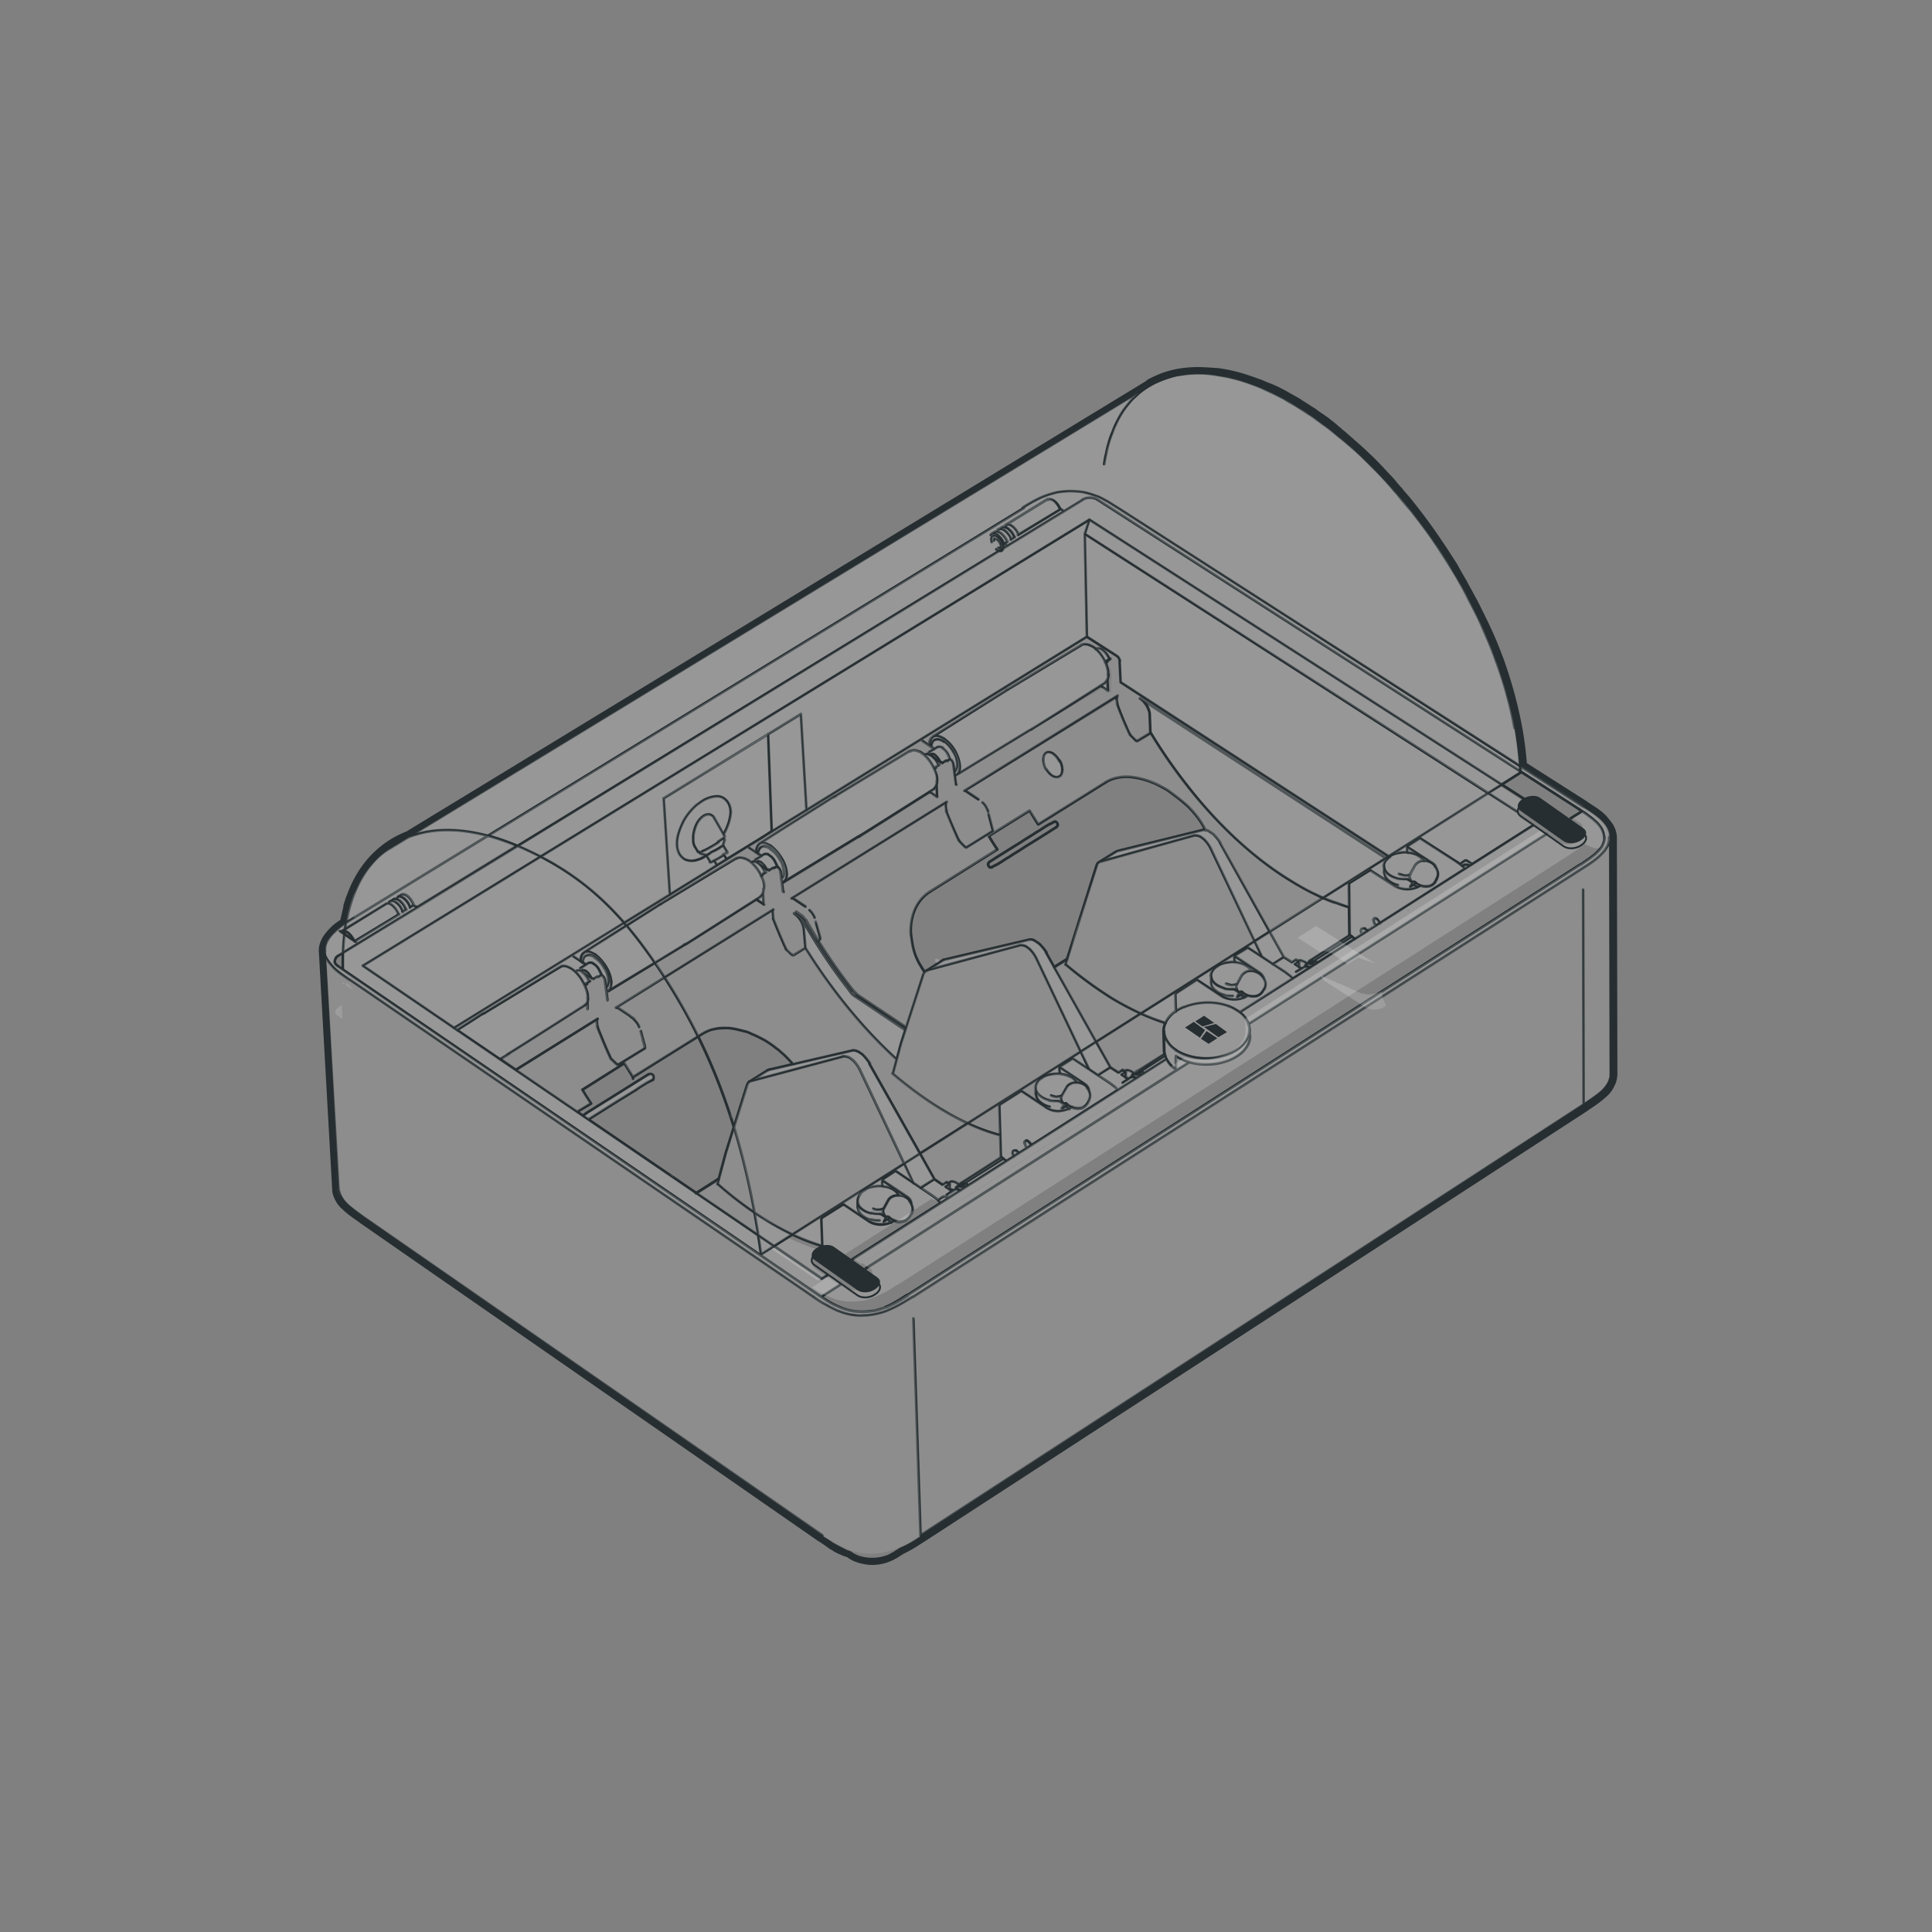 <svg width="200" height="200" fill="none" xmlns="http://www.w3.org/2000/svg"><rect width="100%" height="100%" fill="#808080" stroke="none"/><path d="M104.3 56.492 43.18 93.95m41.895 38.411.53-.317m27.223-65.249.317.158M35.5 100.291c-.212-8.823 3.496-12.839 7.892-14.001 4.396-1.162 9.48.634 13.718 3.011 4.184 2.43 7.52 5.548 11.387 11.413 3.866 5.917 8.368 14.634 10.275 29.111M97.68 76.78c-.106-.106-.265-.159-.424-.212a.737.737 0 0 0-.477 0 .477.477 0 0 0-.318.317c-.053.159-.105.317-.105.423m-11.281 48.765 2.171-1.374m-2.224 1.48c0-.053 0-.053.053-.053m50.527-26.681 4.131-2.642m12.182-7.661c-.052 0-.052-.053-.105-.053h-.106m-.318.529h-.053m.052 0s-.053 0 0 0m-.052.001v-.053m-.213-.106.53-.37m.742.37-.477-.317m-.53.528v-.053m-.052-.052.106.053m-.054.053.107-.106m-.637-.317c.159.105.265.21.424.317.159.105.265.21.37.37m-23.516 14.688c.318.211.636.475.848.845.212.317.37.74.37 1.109m-23.304 11.729c0-.158.106-.264.265-.211m-6.302 4.385c.053 0 .053 0 0 0m-2.913 1.743.476-.317m53.918-34.342c.106-.053.212-.053.318-.053.105 0 .211.053.317.106M85.022 126.18l.105 2.958m78.334-45.384-49.839-32.017m44.225 31.013-45.073-28.952m.848-2.061c-.212-.159-.53-.212-.794-.212a1.5 1.5 0 0 0-.795.212m.053 0-7.786 4.755M36.877 97.544l-1.695-1.163" stroke="#262E31" stroke-width=".283" stroke-linecap="round" stroke-linejoin="round"/><path d="M41.537 92.63c.159-.106.318-.053.424 0 .159.053.265.159.37.264.212.212.371.476.477.74m-1.642-.793c.106-.105.318-.052.424 0 .106.053.265.159.371.265.212.211.37.475.477.74m-1.272-1.004.371-.212m-1.112.686c.106-.105.318-.053.424 0 .106.053.265.159.37.264.213.212.371.476.477.74m-6.302 2.062c.158-.106.317-.053.423.052.16.053.265.159.371.265.212.21.37.475.53.74m5.297-3.33a2.215 2.215 0 0 0-.477-.74c-.106-.106-.212-.211-.37-.264-.107-.053-.265-.106-.424 0m1.324 1.056-.424.212m-.318.265s-.053 0 0 0m-.106-.054a2.216 2.216 0 0 0-.477-.74c-.106-.105-.212-.211-.37-.264-.106-.053-.265-.106-.424 0m-3.231 3.858 4.608-2.8m1.482-.952.159.106m.213.158-.212-.158m-.9.37c-.053-.053-.053-.053 0 0m-.795.475c0-.053 0-.053 0 0m1.535-.951-.37.212m-2.013-.581.318-.211m-5.349 3.274 4.555-2.8m2.489.266c.053 0 .053 0 0 0v.106m-2.118-.582c0-.053.053-.053.053-.053m1.323 1.003v.107m-1.429-1.005.053-.053" stroke="#262E31" stroke-width=".283" stroke-linecap="round" stroke-linejoin="round"/><path d="M35.341 96.487c0-.053.053-.053.107-.106m68.799-40.365c-.106-.264-.318-.528-.53-.74-.106-.105-.265-.21-.37-.21-.159-.053-.318-.053-.424.105M85.074 132.36 37.565 99.973m56.989 36.508.742 22.454m68.642-44.591-68.641 44.592M72.522 88.35l-.106-.159m2.596-1.32-.053-.106m-1.378 2.484h-.106m1.8-1.058v.107m-2.595.105c-.053 0-.106-.052-.212-.052m2.542-1.374v-.106m28.602 32.862c0 .053 0 .053.054.053m-.16-5.442 2.172-1.374m4.024-2.535 1.324-.845m1.219 2.588c.264.158.476.422.476.687m-3.019-2.377s-.053 0 0 0m-3.919 2.482h-.106m5.35-3.38s.053 0 0 0m-7.574 4.86c0-.054 0-.054.053-.054m6.197-3.38-.053-.528m0 0c0-.053.053-.053 0 0m-4.502 8.611h.054m4.5-8.611 2.542 1.69m9.481-9.351 2.119-1.374m3.972-2.535 1.325-.793m1.218 2.536c.212.158.424.37.477.634m-3.019-2.325s-.053 0 0 0m-3.867 2.483h-.107m5.298-3.329c0-.053 0-.053 0 0m-7.468 4.755c0-.053 0-.053.053-.053m6.09-3.276-.053-.58m0 0s.053 0 0 0m.053 0 2.543 1.69m-38.611 25.308v.053m.158-.053c.053 0 .053.053.107.053m-.265-.053c.053 0 .053 0 0 0m-2.278-2.747a1.036 1.036 0 0 0-.477.475c-.106.212-.212.423-.212.634m3.019 1.638c.053-.053.107 0 .107 0m2.436-.371-.16.317m-5.402-.897v-.687m2.279 1.321c-.266 0-.583 0-.848-.106m1.218-.317c-.053.053-.053.159-.053.211m8.103-2.958s-.053 0 0 0m.265-.106s0 .053 0 0m.318.106c.053.053.053.105.106.211m-.689-.211c.053 0 .053 0 0 0m.477-.054s0 .053 0 0m-.053.107c0-.053 0-.053 0 0m-.264.316.317-.317m-1.006.423c0 .053-.053.106-.053.106m.794-.687s-.052 0 0 0m.318.052s0 .053 0 0m-.265 0 .106.106m.106.001s.054 0 0 0l.054-.053m-.901.317s-.053 0-.053.053m.318-.107h-.106m-.211.265c-.054 0-.054 0-.107-.053" stroke="#262E31" stroke-width=".283" stroke-linecap="round" stroke-linejoin="round"/><path d="M99.216 122.851c-.053 0-.053-.053-.107-.053m.531-.318c.052-.053.052-.053 0 0 .052-.053.052-.053 0 0Zm0 0 .052-.053m-.264.424c0-.054-.053-.054-.106-.107m.158-.264 4.184-2.694m-4.713 3.171.053-.053m.953-.476 3.92-2.483m15.201-44.064-1.325.793m0 0c-.053.053-.106 0-.159-.053m-14.829 9.405-2.702 1.69m-15.201 9.51-.212.106m29.766-16.326c.9-.581 2.013-.687 3.019-.528a8.68 8.68 0 0 1 2.966 1.056c.212.106.477.265.689.423l.635.476c.424.317.795.634 1.218 1.003.742.74 1.43 1.585 1.854 2.536m-15.095-7.238c.159.264.265.581.265.951m-1.694-.052a1.972 1.972 0 0 1-.265-.95m7.626-6.5c0-.053 0-.106.053-.159m.001.952v-.106m-.053 0c0-.21-.053-.422-.053-.686m1.483 3.962c-.053-.053-.053-.053-.053-.106m.582.634-.53-.528m-17.212 5.706c.053-.053.106 0 .159 0m-2.014 2.114v-.106m-.052 0c0-.211-.053-.423-.053-.687m.053-.001c0-.052 0-.105.053-.158m1.377 4.122c-.053-.053-.053-.053-.053-.106" stroke="#262E31" stroke-width=".283" stroke-linecap="round" stroke-linejoin="round"/><path d="M99.904 87.664c-.212-.159-.371-.37-.53-.529M81.949 93c.053-.053.106 0 .159 0m1.272 5.125-1.218.74m-.001-.001c-.053.053-.106 0-.159-.053m-18.007 11.412c-.053.053-.106 0-.16-.053m-1.96-4.702-8.474 5.283m19.332-3.75c.371-.212.795-.423 1.219-.476.423-.106.9-.106 1.324-.106.423 0 .9.106 1.324.212l.635.158c.212.053.424.159.636.264.424.159.794.37 1.218.582.37.211.742.475 1.112.739.16.159.371.264.53.423.159.158.318.264.477.423.317.317.635.634.9.951m-21.821 2.641 4.343-2.747m17.373-11.201c-.212-.159-.37-.37-.583-.529m0 .001c-.053-.053-.053-.053-.053-.106m-1.325-3.117v-.106m.001 0c0-.21-.053-.475-.053-.686m0-.001c0-.053 0-.106.053-.159m-16.261 10.145c.053-.053.106 0 .16 0m2.594 3.275c.053.264.159.476.212.74m-4.926-2.007c0-.211-.053-.475-.053-.687m.107.793v-.106m1.377 3.328c-.053-.053-.053-.053-.053-.106m.635.634c-.212-.158-.37-.37-.583-.528m2.278 1.849v.159m13.983-21.661-.053.053m35.062-21.609.106.053m1.007-.582-3.072-1.955M79.62 86.236l-.742.476m-4.82 2.959-.742.476m5.562.369.053.053m17.901-11.147.053.053m-36.174 22.348.054.053m-.213-2.114.053.053m-.053.052v.053m1.748 1.057c.159.105.318.317.318.528m16.471-7.871-.053-.053m0-.053-.053-1.11m-.211-3.803s0-.053-.053-.053m.053.052v.053m1.694 1.057c.16.105.318.317.318.528m.264 2.008s0 .053.054.053m15.89-9.827-.053-.053m.053-.053-.053-1.11m1.747-2.165c0-.212-.16-.423-.318-.529m-1.748-1.109.053.053m2.278 3.645s0 .053.053.053m15.677-9.721-.054-.053m.001-2.959s-.053 0 0 0m19.121 31.118-.848-.528m0 0-1.165.74m2.436-.475-.423.264m.846.581.053.053m-19.014-32.334c.159.106.265.317.318.528m-.053.001.106 2.166m.001-.001s0 .053.053.053m-.001 0 27.806 18.07m-27.222 22.876.053.053m-1.749-1.162.848.528m.423-.265-.424.264m-.847-.527-1.271.792m-16.102 11.359-.847-.581m.001 0-1.43.898m2.701-.581-.424.264m.847.582.054.053m-.001-.001v.106m-10.223-14.635c.212-.053.424.053.583.106l.477.317c.265.264.53.581.741.898m-.052.053 6.727 11.941M82.956 94.743l-.53-.37m-.212.159.477.37m36.334-20.922c0-.317-.159-.687-.318-.951-.159-.264-.424-.581-.688-.74M101.281 82.75l-1.271-.846M83.38 93.845 82.107 93m6.674 9.986c1.642 1.109 3.337 2.219 4.979 3.328m-33.102-4.491c.053 0 .053 0 0 0m28.335 8.875a3.973 3.973 0 0 0-.689-.951c-.159-.105-.317-.264-.476-.317a1.934 1.934 0 0 0-.583-.105m11.442 13.896a.982.982 0 0 0-.371-.106m18.483-11.466a.4.4 0 0 0-.264-.106m-18.59-32.809-.37.212M80.043 89.83l-.424.264m3.336 4.649c.159.106.318.317.424.529m4.926 7.237.477.476m-.265.159c-.16-.106-.371-.264-.477-.476m21.927-22.983c0 .211-.053.423-.159.581a.6.6 0 0 1-.582.159 1.1 1.1 0 0 1-.53-.317 2.905 2.905 0 0 1-.371-.476m-.317-.95c0-.212 0-.423.159-.634.159-.212.37-.212.582-.159.212.053.371.212.53.37.159.159.265.317.371.528M94.29 96.751c-.053-.845.053-1.69.371-2.483a4.1 4.1 0 0 1 1.589-1.955m5.985-8.507c0 .053.053.106.053.212m-.583-.951c.212.159.424.476.477.74M84.915 97.068c0 .053 0 .106-.053.158m12.764 2.167c.054 0 .107-.053.107-.053m-30.985 9.035c0 .052 0 .105-.053.158m-1.271-3.223c.053.053.16.106.212.159m-.052-.001c.211.211.476.528.582.845m13.294 4.491c.053 0 .106-.053.106-.053m18.75 11.624c.106-.106.265-.106.424-.053.159.053.264.106.423.212m-1.007-.053.16-.106m18.113-11.518c.106-.106.265-.106.423-.053.159.053.265.106.424.212m-6.832-11.676-1.324.793m-34.691 21.925-2.384 1.479m62.445-23.458v-.529m-17.955 11.994v-.581m-22.828-4.333c-1.748-1.162-3.443-2.324-5.19-3.487m27.859 7.714h.054m17.901-11.412c.105-.053.264-.053.423 0 .106.053.265.106.371.159M97.997 78.788h.053m18.909-2.748a30.835 30.835 0 0 1-1.271-3.064M66.75 108.532l-2.755 1.691m1.535 1.268L72.733 107m-9.533 2.537c-.477-1.004-.9-2.061-1.325-3.118m18.538-16.748-.317.212m18.273-11.307-.318.212m-35.804 22.137-.318.211m52.751-29.692-.053-1.11m19.438 29.48.424-.264m-17.953 11.413-.424.264m-18.22 11.624.423-.265m19.704-50.296L143.6 88.931M119.025 73.98l.053 1.901m-20.392 47.34h.054m-34.799-18.915 1.272.846m0-.001.159.158m38.187 12.206c-2.065-.529-4.078-1.48-5.932-2.589-1.853-1.11-3.601-2.431-5.243-3.804m7.096 11.676c.053 0 .106.053.159.053m.106.105.423-.264m-.528.158c0 .053.052.053.052.106m-.318-.211c.106-.106.212-.211.318-.264m17.584-11.465.159.106m17.69-11.518.159.158m-74.627 4.174a26.21 26.21 0 0 0-.158.158m.371-.791v.053m-8.156 5.705a.402.402 0 0 1-.212.106m-2.596-4.174a.401.401 0 0 1 .212-.106m2.382 4.332-.74.423m45.073-28.107-.16.159m-18.219 5.811.159-.158m2.647 3.803-.158.159m7.945-4.808c-.053.053-.106.106-.212.106m-2.542-4.068c.052-.053.105-.106.211-.106m8.581-4.65c-.265-.105-.583-.21-.848 0m.901.001c.106.053.212.106.264.159m-14.3 13.367c-.053.052-.106.052-.16.052M96.99 80.847v.053m-15.835 9.458v.053m54.712 8.981s.053 0 0 0m.37.054c.053.053.053.106.106.158m-.529-.212c.054 0 .054 0 0 0m-.212.054s0 .053 0 0m.529-.054c0 .053 0 .053 0 0m-.105.107c.053-.053.053-.053 0 0m-.212.316.318-.317m-.265.422.476-.264m-.529.159c0 .053.054.053.054.106m-.001-.001c.053 0 .053 0 0 0m-.741.053c0 .053-.053.053-.053.106" stroke="#262E31" stroke-width=".283" stroke-linecap="round" stroke-linejoin="round"/><path d="M135.125 99.974c.054 0 .054-.053.107-.053m.423-.106s-.053 0 0 0m.159-.475s0 .053 0 0m-.583.475s-.053 0 0 0m.9-.423c0 .053.054.053 0 0m-.211 0 .106.107m.105 0 .054-.053m-.53.316c.053 0 .106.053.159.053m-.53-.053-.053.053" stroke="#262E31" stroke-width=".283" stroke-linecap="round" stroke-linejoin="round"/><path d="M135.232 99.974c-.053 0-.053 0-.107-.053m.266-.106c-.053 0-.053-.053-.106-.053m.264-.052.265-.264m-.211.37c0-.053-.054-.053-.107-.106m-25.581 15.004s0 .052 0 0m.265-.423v.053m.157-.105c.054 0 .054.053.107.053m-.264 0c0-.054 0-.054 0 0m-2.279-2.749c-.158.106-.37.265-.476.423-.106.159-.212.37-.212.634m3.019 1.639c.053-.053.106 0 .106 0m2.384-.318-.159.317m-5.35-.951v-.686m2.224 1.373c-.265 0-.582 0-.847-.053m1.272-.422c-.053.052-.053.158-.053.211M78.294 89.248l.054-.053m-.054-1.003v-.053m31.144 25.836c.053 0 .159 0 .212.053m-.847-.635c.053.053.106.053.106.053.053 0 .106.052.159.052.105 0 .211.053.264.053.159 0 .371-.053.583-.105m-2.702-.845c0 .369.212.634.477.845.264.211.582.37.9.423M96.25 81.958l.741.528m-36.174 21.979v-.793m59.848 2.218c-1.906-.581-3.76-1.479-5.455-2.483-1.695-1.056-3.337-2.272-4.873-3.54m-.528 11.254-.107-.053m1.272 3.54-.106.053M80.89 90.992c.213-.159.265-.423.265-.634m-2.913-2.113v-.054m-.105.899c.053-.053.053-.106.106-.159m12.817 36.72c.052 0 .158 0 .21.053m-.847-.582c.053.053.106.053.106.053.053 0 .106 0 .16.053h.264c.159 0 .37-.053.53-.106m-2.702-.792c0 .37.212.634.477.845.265.212.583.37.9.423M78.93 90.57l-.158.105m-17.585 10.566c-.106-.264-.318-.581-.582-.739m18.75-10.514a1.462 1.462 0 0 0-.583-.687m50.581 17.276v.634m-26.695-17.434c.053 0 .053-.053.107-.053m-.372-.475a.4.4 0 0 0-.106.21m6.834-4.384c-.054 0-.054.053-.107.053m.476.263a.403.403 0 0 0-.106-.264c-.053-.053-.158-.105-.264-.053m-2.808 33.021a.93.93 0 0 1 .265.212c.053.053.106.158.159.264m18.591-30.749a3.925 3.925 0 0 0-.688-.951c-.159-.106-.318-.264-.477-.317-.159-.053-.371-.106-.582-.053m-10.858 24.145-5.455-11.465m-4.503-9.457a.402.402 0 0 1 .212-.105.397.397 0 0 1 .211-.106c.159-.106.265-.159.424-.264.265-.159.53-.37.848-.529.529-.37 1.112-.686 1.641-1.056a175.076 175.076 0 0 0 3.284-2.06m-.37-.477a.402.402 0 0 1-.212.106.402.402 0 0 1-.212.105c-.159.106-.265.159-.424.265-.265.158-.529.37-.847.528-.53.37-1.113.687-1.642 1.056-1.112.687-2.225 1.374-3.284 2.061m-17.266 69.688-47.562-32.968M75.647 84.07c0-.369-.106-.792-.371-1.109-.265-.317-.583-.528-1.006-.528-.371 0-.795.106-1.166.264-.37.159-.688.423-1.006.634-.583.529-1.112 1.163-1.43 1.85-.318.686-.636 1.479-.583 2.271M35.023 98.917a.637.637 0 0 0-.265.264c-.053.106-.106.212-.106.37m71.343-46.968L36.718 94.954M163.886 83.49l-48.145-30.907m-11.653 3.751.212.158m11.441-3.91c-.371-.211-.742-.475-1.112-.687-.212-.105-.371-.21-.583-.317-.212-.105-.424-.21-.635-.264a11.546 11.546 0 0 0-1.272-.37 10.332 10.332 0 0 0-1.324-.105c-.423 0-.847.053-1.324.105a11.53 11.53 0 0 0-1.271.37c-.847.317-1.536.74-2.33 1.215m-68.325 73.439c-.53-.37-1.112-.793-1.589-1.215-.212-.212-.476-.476-.635-.793a3.353 3.353 0 0 1-.318-.951m1.695-28.054c-.688.422-1.43.845-2.012 1.426a3.464 3.464 0 0 0-.795.951c-.212.37-.318.74-.265 1.163m38.611-10.304-.318-.528" stroke="#262E31" stroke-width=".283" stroke-linecap="round" stroke-linejoin="round"/><path d="M71.94 87.663a1.063 1.063 0 0 1-.16-.581V86.5c.053-.423.16-.793.318-1.163.159-.317.424-.687.794-.898.16-.106.371-.158.583-.106.106 0 .159.053.265.106.106.053.159.159.212.264m-1.536 3.541-.16-.053m2.755-1.638-.052.159m91.733-.052.053 24.461m-.053-24.462c0-.211 0-.37-.053-.528a3.64 3.64 0 0 0-.212-.529c-.159-.317-.423-.58-.688-.845-.53-.476-1.165-.898-1.801-1.268m2.806 27.633c0 .211 0 .37-.053.528-.053.159-.106.37-.211.528-.159.317-.424.582-.689.846-.53.475-1.218.898-1.801 1.321m-128.967 8.611-1.43-24.515m129.869-14.687c.265.211.583.37.847.581.265.211.583.423.795.634.265.211.476.476.688.793.159.317.265.634.265.95m-48.145 24.093s.053 0 0 0m.318.052s0 .053 0 0m.053.053c.053.053.053.106.106.159m-.689-.212c0 .053.053.053 0 0m.371.053c.053 0 .053 0 0 0m.105.053c0-.053 0-.053 0 0l.053-.053m-.37.317.318-.317m-.265.423.476-.265m-.529.16c0 .053.054.053.054.106m-.001-.001c.053.053.053.053 0 0m-.741.052c0 .054-.053.107-.053.107" stroke="#262E31" stroke-width=".283" stroke-linecap="round" stroke-linejoin="round"/><path d="M117.17 111.386c.053 0 .053-.053.106-.053" stroke="#262E31" stroke-width=".283" stroke-linecap="round" stroke-linejoin="round"/><path d="M117.276 111.439c-.053 0-.053 0-.106-.054m.53-.104c0-.054-.053-.054 0 0m-.424-.053c0 .053-.053.053 0 0m.9-.371c.053 0 .053 0 0 0m-.211-.052.106.106m-.371.263c.053 0 .106.053.159.053m-.53.001-.053.053m.16 0c-.053 0-.053-.053-.106-.053m.529-.37s.054 0 0 0c.054-.053.054-.053 0 0Zm0 0 .054-.053m-.319.37c.106-.106.212-.212.318-.265" stroke="#262E31" stroke-width=".283" stroke-linecap="round" stroke-linejoin="round"/><path d="M117.647 111.228c0-.053-.053-.053-.106-.106M68.708 82.644l.636 9.986m9.534 0-.16.159m-18.431 5.97.159-.159m2.702 3.803-.16.159m7.998-4.86a.402.402 0 0 1-.212.106m-2.543-4.122a.402.402 0 0 1 .212-.105m8.687-4.703.318.158M60.446 98.6l7.786-4.914m-8.104 5.654c0-.212.053-.423.159-.582m2.437 3.488.159-.158M60.446 98.6c.16-.105.424-.105.583-.053.212.053.37.159.582.265m17.425-6.816v.053m-18.96 7.344v-.053m17.001-10.462h.053m14.194 33.232 1.377-.898m1.165 2.642c.265.158.477.422.477.792m-3.019-1.901c0-.053 0-.053 0 0m-3.972 1.954h-.107m4.079-2.007v-.581m0 .053 2.542 1.69m52.382-32.544v.053m.053-.053c.053-.053.106 0 .159 0m2.278-.318-.159.317m-2.649-.739c-.053.052-.053.158-.053.21m-2.596-.422v-.687m2.225 1.321c.053 0 .159 0 .212.053m-32.255-23.88c.106-.053.212-.053.318-.053.106 0 .212.053.318.106m.424 3.328-.159.158m-18.008 5.759.158-.159m2.701 3.751a.73.73 0 0 1-.212.158m15.732-10.407v.053m-7.892 5.599c-.053.053-.106.106-.212.106m-2.543-4.067c.053-.053.106-.106.212-.106m-7.732 4.859c2.542-1.584 5.031-3.17 7.574-4.754m2.488 4.068-7.627 4.65m0 0c-.053.053-.106.053-.159.053m-2.648-3.17v-.053m0 0c0-.212.053-.423.212-.634m2.702 2.8v.054m-2.542-3.012a.77.77 0 0 1 .582-.053c.212.053.424.159.583.264m30.613 26.257-.053.054m.212-.054c.054 0 .054.054.107.054m-.266-.053s0-.053 0 0m-2.33-2.694c-.159.105-.371.264-.477.422-.105.159-.211.37-.211.581m3.07 1.638c.053-.053.106 0 .159 0m2.331-.317-.212.317m-5.297-.951v-.687m2.226 1.373c.053 0 .159 0 .212.053m.212-.528c-.053.053-.053.159-.053.212M113.41 67.217l.053-.053m-9.428-12.733c0-.053.053-.053.107-.053m1.27.898c0 .053 0 .053 0 0v.106m-1.429-.898.053-.053m.634 1.321s0 .052 0 0v.106m-1.429-.951.053-.053m-.001.001c0-.053.054-.053.107-.053m-.636.685c.053-.053.159-.053.264-.053.106 0 .159.053.265.106m.106-.739.318-.211m-1.059.686.318-.211m-.317.211-.107.106m1.643-.846c-.054 0-.054 0 0 0m.846 1.058s-.053 0 0 0m-.953-1.004.107-.054M139.68 96.75s0 .054.053.054m-.053-5.389 2.119-1.32m3.867-2.485 1.324-.845m1.217 2.535c.212.106.371.318.477.53m-3.018-1.586c0-.053 0-.053 0 0m-3.813 1.85h-.106m-2.12 1.374c0-.053 0-.053.053-.053m5.986-3.223v-.581m1.323-.846 3.867 2.483m-9.587 6.869s.053 0 0 0m4.397-8.454 2.542 1.638m-2.436-1.003-.106-.053m1.324 3.434-.053.053m-5.668 4.385c.053 0 .053 0 0 0m5.138-4.807c.053 0 .053.053.107.053m-36.812-38.728.265.158m18.431 50.193c.053 0 .106.052.159.105m13.878-7.291c-.053-.053-.106-.159-.159-.212-.053-.105-.053-.158-.053-.264m3.706-4.754s-.053 0 0 0m-4.925 6.128c-.053-.106-.106-.212-.106-.37m4.609-5.336c-.265 0-.583 0-.847-.053m.157-.475c.053.052.106.052.159.052.053 0 .106.053.159.053.106 0 .212.053.265.053.159 0 .424 0 .583-.106m-2.702-.845c0 .37.212.634.477.846.265.211.583.317.9.422m-16.788 11.518.424.317m-.001-.001c-.159-.158-.317-.37-.317-.581m.317.582-.211.37M109.756 52.74l-4.396 2.642m-1.695 1.638c-.159.053-.318 0-.477-.105" stroke="#262E31" stroke-width=".283" stroke-linecap="round" stroke-linejoin="round"/><path d="M103.241 56.967c-.053-.053-.107-.053-.107-.106m.425-.158a.161.161 0 0 1-.212 0m.795-2.377c.106-.106.265-.053.424 0 .106.053.265.158.371.264.211.211.37.423.476.687m-2.014-.476c.106-.106.318-.053.424 0 .106.053.265.158.371.264.212.212.371.423.477.687m-12.394 70.744c-.053-.053-.159-.106-.212-.159m-.052 0a.93.93 0 0 1 .265.212M67.65 111.543c0 .053 0 .159-.054.212m-.424-.528a.337.337 0 0 1 .318 0 .29.29 0 0 1 .159.264m50.21-.687 2.702-1.691m-2.385 1.744 2.437-1.585m21.928-14.159c-.053 0-.053 0 0 0M96.674 77.572v-.053m-18.38 15.587.795.528m15.466 28.847-5.56-11.782m24.945-39.73.741.528m24.947 22.4c-.265-.053-.53-.158-.795-.264-.265-.105-.53-.211-.794-.264-.53-.211-1.113-.423-1.642-.687-1.06-.475-2.066-1.056-3.072-1.69-1.96-1.216-3.814-2.695-5.509-4.28a47.972 47.972 0 0 1-4.713-5.125 52.509 52.509 0 0 1-3.973-5.706m-34.003 53.098c-2.012-.582-3.972-1.533-5.773-2.642a35.452 35.452 0 0 1-5.085-3.804m-26.958-15.902c.847-.529 1.695-1.057 2.542-1.638m96.448-13.42c.053 0 .106.053.159.106m-41.524 28.055a.978.978 0 0 1-.106-.37m-44.702-18.861.053-.054m46.131 18.386a1.149 1.149 0 0 1-.159-.264c-.053-.106-.053-.211-.106-.264m21.876-18.704-.107-.053m1.271 3.541-.053.053m-18.749 11.358c.053.053.106.053.159.106m-30.56-28.53-.37-10.091" stroke="#262E31" stroke-width=".283" stroke-linecap="round" stroke-linejoin="round"/><path d="m157.053 84.018-44.755-28.742" stroke="#262E31" stroke-width=".282" stroke-linecap="round" stroke-linejoin="round"/><path d="m83.485 83.86-.582-9.933m13.347 4.226.053-.053m-.213-.105c.053-.053.053-.106.106-.159M73.104 88.562c-.159.106-.318.211-.477.264m26.165-8.929c.212-.159.265-.423.265-.634m13.453-13.367-.212-10.62M60.076 99.499v-.107m42.795-43.429a.4.4 0 0 1 .106-.212m-.318.37c0-.105-.053-.211-.053-.317a.29.29 0 0 1 .159-.264m7.892 59.226c-.053-.052-.159-.105-.212-.158M74.217 89.565l-.265-.476m1.007-.581.264.423m16.26 33.919-.16-.106m1.22 3.593-.107.053m-.53-.158c.053.053.106.053.16.105m-17.637-4.331-2.384 1.532m13.03 10.671 1.906-1.215m2.647-1.69 33.474-21.345m6.145-3.963 30.825-19.654m2.541-1.638 1.113-.686M93.92 134.051c-.37.211-.742.476-1.112.687-.371.211-.742.423-1.165.581m72.242-43.217.053 22.243M74.853 88.562c-.212.106-.424.264-.636.37l-.318.158c-.053.053-.106.053-.159.106-.052 0-.052.053-.105.053h-.053m.899-1.48a2.856 2.856 0 0 1-.688.37 1.109 1.109 0 0 0-.318.21c-.053.054-.106.054-.159.106-.053 0-.106.053-.106.053h-.053m2.119-.263-.106.053c-.053 0-.053.052-.106.052a.402.402 0 0 1-.211.106m0-.951.423.687m-1.748 1.003-.424-.686m.001-.001c-.159-.052-.265-.052-.424-.105m2.33-1.427c-.052.159-.105.317-.158.529m-.001 0s-.106.053-.106.106c-.052 0-.052.052-.105.052-.053.053-.16.106-.212.159m21.98-9.616c.317.21.635.634.741 1.003M95.773 78.1c.106-.052.212-.052.318-.052.106 0 .212.052.318.105m7.044 36.297.159 5.284m.052.052.053.053m4.609-5.178-2.542-1.691" stroke="#262E31" stroke-width=".283" stroke-linecap="round" stroke-linejoin="round"/><path d="M110.867 114.662c-.37.211-.847.317-1.271.369-.423 0-.9-.105-1.271-.369m-4.607 5.177c.159.106.318.211.423.37m.689-.846c0-.053 0-.158.053-.211.053-.053.158-.053.211-.053.159.053.265.159.371.264m5.615-9.773 3.814 2.536m-.001-.001c.158.106.264.212.423.317.159.106.265.265.371.37m5.986-9.932.053 1.849m4.767-1.585-2.542-1.691m5.083 1.69c-.371.212-.847.317-1.271.317-.424 0-.901-.105-1.271-.317m2.649-5.071 3.867 2.536m-.001-.001c.159.106.265.212.424.317.158.106.264.212.37.37M91.06 126.337c-.266 0-.583 0-.848-.105m1.058-.529.477.317m.001 0c-.16-.159-.318-.37-.318-.634m.317.634-.212.423m-1.323-.158a2.024 2.024 0 0 1-.9-.423c-.265-.211-.477-.476-.477-.845m4.237-1.268c-.159-.317-.423-.529-.741-.687-.318-.159-.636-.212-.954-.264-.317-.053-.688 0-1.006.052-.318.053-.635.159-.9.37m4.713 2.695a1.604 1.604 0 0 1-.424.422c-.159.106-.37.106-.582.159-.424 0-.795-.159-1.113-.423m2.066-1.743c.16.159.265.37.318.634.053.211 0 .476-.106.687" stroke="#262E31" stroke-width=".283" stroke-linecap="round" stroke-linejoin="round"/><path d="M91.96 124.276c.105-.211.264-.317.476-.422.212-.106.424-.106.636-.106.423 0 .847.211 1.112.528m-2.754.952.53-.951m.106 1.797-.583.423m8.421-3.964c-.106.106-.265.158-.37.264m-.477.053c0 .053 0 .053.053.106m.106-.212v.107m.264-.053v.053m-.264-.107c.106-.105.212-.211.371-.317m.106-.052s-.053.053 0 0c-.053.053-.106.053-.106.053m.37.053s.054-.053.054 0m-.954.37.424-.37m16.207-50.457-15.836 9.827m.211 5.865c-.053.053-.106 0-.159-.053m-1.907-4.649-16.048 9.985m25.529-7.66 6.938-4.332M95.72 100.608c-.211-.264-.37-.581-.582-.898-.159-.317-.318-.634-.424-.951a7.032 7.032 0 0 1-.265-1.004c-.052-.317-.105-.687-.159-1.056m1.96-4.386 6.991-4.385m0 0a21.161 21.161 0 0 1-.9-1.427m0 .052 4.237-2.641m0 0c.317.475.582.95.9 1.426m-8.209 1.692c-.477-1.004-.9-2.06-1.324-3.065m-5.138 25.678c-3.654-3.329-6.832-7.344-9.428-11.518m-3.337-3.964-16.26 10.144m.848 5.76c.319.475.584.951.901 1.426m-5.774 3.593 1.43-.845m.001 0c-.318-.476-.636-.951-.9-1.427M81.366 98.23c-.477-1.004-.9-2.06-1.324-3.117m-.422-8.876 32.837-20.288M74.058 89.671l4.82-2.958m-31.885 19.706 26.323-16.272m24.099-11.253.159.105M60.552 99.763l-1.165-.74m20.233-8.928-.106-.106m-.054.051-.795-.528m-.422-.316-.106-.053m.581-.635-1.165-.74m19.332-8.294-.159.106m.689-.688-.795-.475m0-.95-1.165-.792m19.491-8.507-.424.264m-1.959-2.483h-.106m-51.693 35.927-.212.106m.9-.635-.158-.053m-.001 0-.9-.581m20.073-10.988-.053-.054m-18.484 11.465-.053-.053m36.175-22.296-.106-.053m-17.85 11.148-.053-.053m-17.425 11.624.265 2.113m16.42-13.262-.424.212m1.907-.317.264 2.06m16.206-13.102-.423.264m1.854-.316.265 2.06m35.644 19.02-.53-.37m.425-.264-.318-.21m-18.431-11.254 8.792-2.167m0 0c.212-.052.37 0 .582.106l.477.317c.265.264.53.581.741.898m-.053 0 6.621 11.835m-2.277-.053-5.296-11.201m-1.749-1.321-9.639 2.695m-.425.434-3.23 10.238m5.827 11.36.529.369M97.786 99.34l8.739-2.06m0 0a.738.738 0 0 1 .583.105l.477.317c.264.264.529.581.741.898m-.053 0 6.673 11.888m1.589.475-.318-.212m-8.95-11.571a3.957 3.957 0 0 0-.689-.95c-.159-.106-.317-.265-.476-.317-.159-.053-.371-.106-.583-.053m.053 0-9.64 2.589m-.37.476-2.278 7.026m5.137 15.269-.53-.37m.424-.264-.318-.211m-18.431-11.623 8.686-2.008m10.064 14.424v-.582M83.38 98.125l-.16-1.85m9.216 14.847.847-3.17m-11.069-13.42c.265.211.53.475.688.74.16.264.318.634.318.95m-22.139 5.337-.423.264m1.165-.74-.424.264m25.847 8.031-9.534 2.536m0 0c-.053 0-.106.053-.159.053m-.213.37-2.224 7.08m.001-.001-.848 3.17m9.164-27.367a56.431 56.431 0 0 0 4.873 7.291m-.266.159a56.43 56.43 0 0 1-4.872-7.291m-.001-.001c-.106-.21-.264-.37-.423-.528m31.672-26.259.159-.105m-.794 20.764 1.801-1.11m-1.802 1.11c-.158.105-.211.21-.264.37m-13.506-7.715 1.271.846m1.06 1.532.424 1.638M82.108 93l1.271.845m1.06 1.585.477 1.638m10.91 3.487 1.8-1.163m-1.799 1.163c-.16.106-.212.212-.265.37m-11.758-6.71c.212.211.423.475.53.792m-18.009 11.73.423 1.637m10.858 3.593 1.854-1.162m-1.853 1.161c-.16.106-.212.212-.265.37m21.821 10.197.159.106m47.349-30.801c-.053-.053-.159-.106-.212-.159" stroke="#262E31" stroke-width=".283" stroke-linecap="round" stroke-linejoin="round"/><path d="M146.459 91.679c.106.053.159.106.265.159m-87.549 8.452c.477.317.9.846 1.166 1.374.158.264.264.528.37.845.106.264.16.581.106.898m-1.642-3.117a1.982 1.982 0 0 0-.583-.264c-.212-.053-.423-.053-.582.053m2.86 3.329c0 .212-.053.423-.159.582m-.213.105c-2.595 1.638-5.19 3.328-7.838 4.966m-2.543-4.174 7.892-4.808m2.172.37c.053-.053.159-.053.265 0 .053 0 .159.053.212.105m.847-.739c.212.106.37.317.477.529l.317.634m-1.429-1.269c.105-.053.211-.053.317-.053.106 0 .212.053.318.158m-1.429.424.794-.528m17.478-10.514c.053-.053.159-.053.265 0 .053 0 .159.053.212.105m.846-.739c.212.106.371.317.477.475l.318.634m-1.43-1.215c.106-.053.212-.053.317-.053.106 0 .212.053.318.158m-1.429.424.795-.529m.741-.899c.265.212.53.476.742.74.212.264.424.581.582.898.16.317.265.634.318 1.004.053.317.053.74-.159 1.004m14.141-13.261c.477.317.848.792 1.113 1.268.159.264.264.528.37.792.106.265.16.582.106.846m-17.213 7.027c-.106-.106-.265-.159-.424-.212a.737.737 0 0 0-.477 0 .477.477 0 0 0-.317.317c-.053.159-.106.317-.106.423M96.991 80.9c0 .212-.053.423-.212.635m-.106.158c-2.542 1.585-5.084 3.223-7.627 4.808m-2.542-4.121 7.68-4.65m-15.571 9.616c2.542-1.638 5.084-3.223 7.68-4.86" stroke="#262E31" stroke-width=".283" stroke-linecap="round" stroke-linejoin="round"/><path d="M78.613 87.346c.159-.106.424-.106.582-.053.212.053.371.158.583.264m9.057-.95-7.733 4.702m-2.808-3.171c0-.211.053-.422.16-.58m2.701 2.852c0-.264-.053-.528-.106-.74a2 2 0 0 0-.318-.686 2.887 2.887 0 0 0-1.006-1.11m37.287 23.67c.106-.053.212-.053.318-.053.106 0 .212.053.318.106m-1.431.475.795-.529m4.713-2.218v1.373m.001-2.007c-.318-.211-.636-.475-.848-.845-.212-.317-.371-.687-.371-1.109m1.219 3.962c-.318-.212-.636-.476-.848-.846-.212-.317-.371-.686-.371-1.109m1.218.581c.636.423 1.43.687 2.172.793.741.105 1.536.105 2.277-.053.742-.159 1.483-.423 2.119-.898.317-.212.582-.529.794-.846.212-.317.318-.687.318-1.109m-8.898 1.532-.053-2.007m0-.001c0-.581.265-1.109.636-1.532.37-.423.9-.74 1.43-.951" stroke="#262E31" stroke-width=".283" stroke-linecap="round" stroke-linejoin="round"/><path d="M129.353 106.577c0 .37-.106.74-.318 1.11-.212.317-.477.634-.795.845-.635.476-1.377.74-2.118.898-.742.159-1.536.159-2.278.053-.741-.105-1.536-.37-2.171-.792m5.509-4.544c-1.43-.528-3.178-.475-4.608.106" stroke="#262E31" stroke-width=".283" stroke-linecap="round" stroke-linejoin="round"/><path d="M127.181 104.147c.317.106.635.264.9.475M78.454 89.3c.317.212.635.635.741 1.005m-1.377-1.057c.106-.053.212-.053.318-.053.106 0 .212.053.317.159m57.573 10.144c-.106.106-.265.158-.371.264m-.476.105c0 .053 0 .053.053.107m.158-.264v.106m.16-.106h-.106m.211.052v.053m-.265-.105c.106-.106.212-.211.371-.264m.053-.054a.164.164 0 0 1-.106.053m.106 0s0-.053 0 0c.054-.053.054-.053 0 0Zm0 0 .054-.053m.263 0 3.814-2.43m-3.865 2.483.053-.053m-.902.424.371-.37m-25.9 14.581.477.317m0 0c-.159-.159-.318-.37-.318-.634m.318.634-.264.37m-1.271-.159a2.015 2.015 0 0 1-.901-.423c-.265-.211-.476-.475-.476-.845m4.183-1.215a1.254 1.254 0 0 0-.741-.634c-.318-.159-.636-.211-.954-.264-.317-.053-.688 0-1.006.053-.318.052-.636.158-.9.369m4.714 2.643a1.602 1.602 0 0 1-.423.422c-.159.106-.371.106-.583.106-.371 0-.794-.159-1.112-.423m2.064-1.743c.159.158.265.369.318.634.053.211 0 .475-.106.686m-2.33-1.321c.106-.211.265-.317.477-.422.212-.106.423-.106.635-.106.424 0 .848.211 1.113.528m-2.755.899.53-.898m.106 1.795-.582.37m-.795-14.634 1.324-.845m-1.059-13.684a.4.4 0 0 0 .106-.211m-7.204 4.068c0 .106.053.211.106.264.053.053.159.106.265.053m7.787 24.831c.106.053.159.106.265.211M82.902 73.927l-14.194 8.718m43.59-27.368.477-1.48m0 .001-75.21 46.176m121.13-14.53-30.349 19.337m-7.627 4.861-32.468 20.711M43.18 93.951l-8.157 4.967m-.106 1.055 49.734 34.025m-.001.001c.689.475 1.377.951 2.172 1.268.794.37 1.589.528 2.436.528.424 0 .848-.053 1.271-.106.424-.105.795-.211 1.219-.369.794-.317 1.483-.74 2.224-1.216M36.188 101.4l48.039 32.862m10.275.001 69.33-44.38m-.265-.371-69.595 44.539m69.861-44.169c.582-.37 1.271-.793 1.8-1.32.265-.265.53-.53.689-.846a1.58 1.58 0 0 0 .212-.528c.053-.159.053-.37.053-.529" stroke="#262E31" stroke-width=".283" stroke-linecap="round" stroke-linejoin="round"/><path d="M84.227 134.262c.37.265.741.529 1.165.74.212.106.37.211.582.317l.636.317c.424.159.847.317 1.324.423.212.053.477.053.689.105.211 0 .476.053.688 0a6.1 6.1 0 0 0 1.377-.158c.477-.106.9-.211 1.324-.423.9-.37 1.642-.845 2.437-1.321M75.646 84.123c-.053.793-.37 1.585-.741 2.272m-2.225 2.431c-.265.105-.53.211-.847.264-.318.053-.583 0-.9-.106a1.824 1.824 0 0 1-.636-.634c-.106-.264-.212-.581-.212-.845m3.813-2.905 1.113 1.954m-2.595 1.69h.106c.053 0 .106-.052.159-.105.106-.053.159-.106.265-.106.159-.106.317-.158.476-.264a9.37 9.37 0 0 0 .954-.581m.582-.475s-.106.105-.159.105c-.053.053-.106.053-.159.106-.105.053-.211.158-.317.211M34.652 99.55c0 .212.16.317.265.423" stroke="#262E31" stroke-width=".283" stroke-linecap="round" stroke-linejoin="round"/><path d="M33.593 98.44c0 .37.106.635.318.952.158.264.423.528.635.792.477.476 1.06.846 1.59 1.216m129.973-14.74c0 .316-.106.633-.265.95-.159.264-.424.528-.635.74-.477.422-1.06.792-1.589 1.162M97.309 78.84a1.716 1.716 0 0 0-.53-.687m-.476-.053c.053-.052.16-.052.265-.052.106 0 .159.052.212.105m.794-.686c.212.106.371.317.477.475.106.212.212.423.265.634M96.99 77.36c.107-.052.213-.052.319-.052.105 0 .211.052.317.105m-1.43.424.795-.476m21.08 33.549c-.106.106-.265.159-.371.265m-.476.105c0 .053 0 .053.053.106m.158-.212v.106m.16-.106h-.106m.211 0v.053m-.265-.052c.106-.106.212-.212.371-.265m.106-.105c-.053 0-.053 0 0 0-.053.053-.106.053-.106.053m.318-.001h.053m-.901.37.371-.317m11.176-7.66c-.053-.053-.159-.106-.212-.159" stroke="#262E31" stroke-width=".283" stroke-linecap="round" stroke-linejoin="round"/><path d="M128.558 103.038c.106.052.159.105.264.211M61.61 98.811c.265.212.53.476.742.74.212.264.424.581.583.898.158.317.264.634.317 1.004a.9.9 0 0 1 0 .529c0 .158-.053.369-.159.475" stroke="#262E31" stroke-width=".283" stroke-linecap="round" stroke-linejoin="round"/><path d="M62.83 102.087c.105-.106.105-.317.159-.476m14.458-12.574c.477.317.9.793 1.165 1.268.16.264.265.528.371.793.106.264.16.58.106.845m-17.478 7.185c-.106-.106-.265-.159-.423-.211a.736.736 0 0 0-.477 0 .477.477 0 0 0-.318.317c-.053.158-.106.317-.106.422m18.75-7.608c0 .211-.053.423-.16.581m-.159.211c-2.595 1.638-5.137 3.276-7.733 4.914M68.39 93.58l7.84-4.754m.847.053c-.265-.106-.583-.159-.847 0m-5.456 8.981-7.839 4.755m.054-1.004v.053" stroke="#262E31" stroke-width=".283" stroke-linecap="round" stroke-linejoin="round"/><path d="M62.988 101.665a3.11 3.11 0 0 0-.106-.74 1.641 1.641 0 0 0-.318-.687 2.888 2.888 0 0 0-1.006-1.11m37.234 24.04c.106-.053.212-.053.318-.053.106 0 .212.053.318.106m-1.431.475.794-.529m36.175-23.035c.106-.053.212-.053.318-.053.106 0 .211.053.317.106m-1.429.423.795-.476M89.895 126.39l-2.542-1.691m5.083 1.691c-.37.264-.848.369-1.271.369-.424 0-.9-.105-1.271-.369m2.806-5.178 3.867 2.589m.001.001c.159.105.265.211.424.317.158.105.264.264.37.369m48.409-33.444.477.317m0 .001c-.158-.158-.317-.37-.317-.581m.317.581-.265.422m-1.271-.158a2.01 2.01 0 0 1-.9-.423c-.265-.211-.477-.475-.477-.845m4.078-1.215c-.159-.264-.423-.476-.741-.634-.265-.159-.636-.212-.954-.264-.317-.053-.635 0-.953.052a2.609 2.609 0 0 0-.9.317m.053.054a3.428 3.428 0 0 0-.477.422c-.106.159-.212.37-.212.582m5.349 1.638c-.106.158-.265.317-.423.37-.159.105-.371.105-.583.105-.371 0-.794-.158-1.059-.423m2.012-1.691c.159.159.265.37.318.634.053.212 0 .476-.106.687" stroke="#262E31" stroke-width=".283" stroke-linecap="round" stroke-linejoin="round"/><path d="M146.459 89.618a1.25 1.25 0 0 1 .477-.423c.212-.106.371-.106.583-.106.423.053.794.212 1.059.529m-2.647.951.529-.951m.106 1.797-.583.37M114.099 67.27c.318.21.636.633.742 1.003m-17.109 8.19c.265.212.53.423.742.687.212.264.424.581.53.898.158.317.264.634.317 1.004.053.317.053.74-.159 1.004m13.983-13.104c.477.317.847.793 1.112 1.268.159.265.265.529.318.793a1.5 1.5 0 0 1 .106.845m.053.002c0 .21-.053.475-.212.633m-.159.211a914.57 914.57 0 0 1-7.521 4.755m-2.542-4.068 7.627-4.596m.9 0c-.159-.053-.318-.106-.477-.106-.159 0-.318 0-.476.106" stroke="#262E31" stroke-width=".283" stroke-linecap="round" stroke-linejoin="round"/><path d="M99.11 79.263c0-.264-.053-.476-.106-.74a2 2 0 0 0-.318-.687 3.229 3.229 0 0 0-.954-1.11m29.872 26.364c-.265 0-.583 0-.848-.052m.848-.634c-.265 0-.583 0-.848-.053m0 .634a2.027 2.027 0 0 1-.9-.423c-.265-.211-.477-.475-.477-.845m4.185-1.215c-.159-.265-.424-.476-.742-.634-.318-.159-.635-.212-.953-.265-.318-.052-.636 0-.953.053-.318.053-.636.159-.901.37m4.662 2.642c-.106.159-.265.317-.424.37-.159.106-.371.106-.582.106-.371 0-.795-.159-1.06-.423m2.065-1.638c.159.158.265.369.318.634.053.211 0 .475-.106.686m-2.383-1.373c.106-.158.265-.317.477-.423.212-.105.424-.105.583-.105.423.053.794.211 1.059.528m-2.596.898.477-.898m-1.589.793c.053.052.053.052 0 0a.166.166 0 0 0 .106.052c.053 0 .106.053.159.053.106 0 .212.053.265.053.159 0 .37-.053.582-.106m.636.951-.582.37m-2.703-2.166c0 .37.212.634.477.846.265.211.583.317.9.422m-22.668-45.965-.159-.053m-.688-.74c.265.159.424.423.53.687a.992.992 0 0 1 .106.423c0 .052 0 .158-.053.21-.053.054-.053.107-.159.16m6.091-4.28a2.215 2.215 0 0 0-.477-.74c-.106-.105-.212-.21-.371-.264-.159-.052-.318-.105-.424 0m-4.184 4.333-.371.21m1.113-.685-.424.264m.371-.318c-.106-.264-.265-.528-.477-.686-.106-.106-.212-.212-.371-.264-.105-.053-.264-.106-.423 0" stroke="#262E31" stroke-width=".283" stroke-linecap="round" stroke-linejoin="round"/><path d="M103.929 56.28a2.212 2.212 0 0 0-.476-.74c-.106-.105-.212-.211-.371-.264-.106-.053-.318-.106-.424 0m.901 1.427s.053-.053 0 0a.163.163 0 0 0 .053-.106v-.106c0-.105-.053-.158-.106-.264a.744.744 0 0 0-.318-.37m.954-1.532 4.29-2.642m31.195 39.785.053 5.283m.054.052.053.053m4.607-5.124-2.542-1.638m5.085 1.637a2.67 2.67 0 0 1-1.271.317c-.424 0-.901-.106-1.271-.317m-4.609 5.125c.159.106.318.212.424.37m1.959-1.955c0-.158.106-.264.265-.211m-1.536 1.32c0-.052 0-.158.053-.21.053-.053.159-.053.212-.053.159.052.265.158.371.264m.954-1.268a.413.413 0 0 1 .212.211c.053.053.106.159.159.264m-82.626 5.019c.318.212.636.634.742 1.004m-1.324-1.109c.106-.053.212-.053.318-.053.106 0 .212.053.318.159m37.287 23.299c.106-.053.212-.053.318-.053.106 0 .212.053.318.105m-30.613-12.204c-.053.053-.053.053-.107.053m0 0a.402.402 0 0 1-.211.106.402.402 0 0 1-.212.106c-.16.105-.265.158-.424.264-.265.158-.53.317-.794.528-.53.317-1.113.687-1.642 1.004-1.113.687-2.172 1.374-3.284 2.061m-.583-.37c.054-.053.16-.106.213-.158.053-.053.159-.106.212-.159.158-.106.264-.158.423-.264.265-.159.583-.37.848-.528.582-.37 1.112-.687 1.694-1.057 1.113-.687 2.278-1.427 3.39-2.113m11.705 18.597h-.106m35.592-81.787c.053-.37.105-.74.211-1.11.053-.37.159-.74.265-1.11a8.36 8.36 0 0 1 .371-1.056 8.11 8.11 0 0 1 .424-1.004c.159-.317.317-.634.476-.898a8.07 8.07 0 0 1 .583-.845c.212-.264.424-.529.636-.74.211-.211.476-.423.688-.634.53-.423 1.059-.792 1.642-1.057a6.52 6.52 0 0 1 .9-.37l.954-.316c.317-.106.688-.159 1.006-.212.371-.053.742-.053 1.059-.105.742-.053 1.536 0 2.278.105.318.053.635.106.9.159.318.053.636.158.954.211.317.106.635.159.953.264l.953.317a28.048 28.048 0 0 1 4.026 1.902c.264.159.582.317.847.529.265.158.583.37.847.528.265.211.583.37.848.581.265.211.582.423.847.634.265.211.583.423.848.634.264.211.582.423.847.687.265.211.583.475.848.687.264.264.529.475.847.74 1.006.95 2.013 1.901 2.966 2.905l1.43 1.585c.477.529.9 1.11 1.377 1.638.847 1.11 1.695 2.22 2.489 3.381.371.582.795 1.163 1.166 1.744.37.581.741 1.162 1.059 1.796.371.634.688 1.215 1.059 1.85l.953 1.901c.318.634.583 1.268.901 1.902l.794 1.902c.159.37.265.687.371 1.057.106.317.265.687.371 1.004.106.317.212.687.318 1.004.106.317.211.687.317 1.004.106.317.212.686.265 1.003.106.317.159.634.265 1.004.159.634.265 1.321.424 1.955m.477 4.756s0 .052 0 0M40.425 87.77l78.493-47.815m38.452 40.048-78.546 49.822" stroke="#262E31" stroke-width=".283" stroke-linecap="round" stroke-linejoin="round"/><path d="M118.918 39.955c.477-.317 1.006-.528 1.536-.74a6.136 6.136 0 0 1 1.695-.422 11.224 11.224 0 0 1 3.76 0 17.45 17.45 0 0 1 3.284.792c.265.106.583.212.847.317.265.106.583.212.848.37.582.264 1.165.528 1.748.845.265.106.476.265.741.423.265.159.477.264.742.423.265.158.476.317.741.475.265.159.477.317.742.476.265.158.476.317.741.528.265.159.477.37.742.529.529.37 1.006.792 1.483 1.162.423.37.9.74 1.324 1.11.424.37.9.792 1.324 1.215l1.271 1.267c.424.423.847.899 1.271 1.374.212.212.371.423.583.687.212.211.371.423.582.687.371.475.742.898 1.166 1.373.741.952 1.483 1.903 2.171 2.906.689 1.004 1.324 2.008 1.96 3.012.318.528.635 1.004.9 1.532.318.528.583 1.057.848 1.585.264.528.582 1.11.847 1.638.265.528.53 1.11.742 1.638.476 1.056.953 2.166 1.324 3.275a39.408 39.408 0 0 1 1.906 6.921m.107.001c.265 1.532.424 3.064.53 4.596M35.712 96.063a15.082 15.082 0 0 1 1.43-4.702 8.94 8.94 0 0 1 1.377-2.007 6.933 6.933 0 0 1 1.907-1.585" stroke="#262E31" stroke-width=".283" stroke-linecap="round" stroke-linejoin="round"/><path d="M124.003 38.528c.635 0 1.271.053 1.906.159 1.06.158 2.172.422 3.337.792.265.106.583.212.848.317.264.106.582.212.847.37.583.264 1.165.529 1.748.846.265.105.476.264.741.422.265.159.477.264.742.423.265.158.476.317.741.475.265.159.477.317.742.476.265.158.476.317.741.528.265.159.477.37.742.529l.794.633c.212.159.477.37.689.529.423.37.9.74 1.324 1.11.424.37.9.792 1.324 1.215l1.271 1.268c.424.422.848.898 1.271 1.373.212.212.371.423.583.687.212.211.371.423.582.687.371.475.795.898 1.166 1.373.741.951 1.483 1.902 2.171 2.906.689 1.004 1.377 2.008 1.96 3.012.318.528.635 1.056.9 1.532.318.528.583 1.057.848 1.585s.582 1.11.847 1.638c.265.528.53 1.11.795 1.638.476 1.11.953 2.219 1.324 3.275a46.878 46.878 0 0 1 1.906 6.922c.212 1.268.371 2.536.477 3.91l6.515 4.173.053.053c.582.37 1.218.792 1.747 1.268.318.264.53.581.742.845.106.159.159.317.212.529.053.21.106.37.106.58l.053 24.463c0 .211 0 .369-.053.581-.053.158-.106.37-.212.528-.159.264-.424.581-.742.898-.529.476-1.165.898-1.747 1.268l-.053.053-68.642 44.591c-.689.476-1.377.899-2.172 1.216l-.741.475c-.053.053-.159.053-.212.106l-.053.053a4.34 4.34 0 0 1-1.854.422h-.053c-.423 0-.794-.053-1.165-.158-.424-.106-.741-.317-1.06-.529-.158-.052-.37-.105-.529-.211l-.635-.317c-.212-.106-.371-.211-.583-.317-.37-.264-.794-.528-1.165-.74L37.512 126.02l-.053-.052c-.53-.37-1.112-.74-1.589-1.216a4.168 4.168 0 0 1-.635-.792 1.737 1.737 0 0 1-.318-1.004L33.54 98.441c0-.422.106-.845.318-1.215.159-.317.476-.634.794-.95a5.04 5.04 0 0 1 1.06-.793c.105-.529.211-1.057.37-1.532 0-.053 0-.106.053-.106.053-.159.106-.317.159-.423l.318-.95c1.377-3.488 3.76-5.126 5.72-5.865l76.533-46.758c.477-.317 1.006-.528 1.536-.74a6.14 6.14 0 0 1 1.695-.422 10.711 10.711 0 0 1 1.907-.159Zm0-.528c-.689 0-1.324.053-1.96.158-.636.106-1.218.265-1.801.476-.529.211-1.006.423-1.483.687l-.053.053-.053.052-.159.106-76.427 46.546c-1.907.74-4.502 2.43-5.985 6.13-.106.316-.265.633-.37 1.003l-.16.475v.159c-.105.423-.211.898-.317 1.374-.371.264-.689.475-.954.74-.37.37-.688.739-.9 1.109-.265.475-.424 1.004-.37 1.532l1.376 24.515c0 .422.16.845.371 1.215.159.317.424.634.741.898.477.475 1.113.898 1.642 1.268l.053.053 47.562 33.021.106.052c.318.212.689.476 1.06.74.211.106.423.264.635.37.212.106.477.211.689.317l.476.158c.318.265.689.423 1.165.582.424.105.848.211 1.325.211h.105a4.73 4.73 0 0 0 2.066-.476.4.4 0 0 0 .212-.105c.053-.053.106-.053.212-.106l.741-.475c.795-.37 1.43-.793 2.172-1.268l68.641-44.592.053-.053c.583-.369 1.271-.845 1.854-1.373.371-.317.636-.687.795-1.004.105-.211.211-.423.264-.634a3.11 3.11 0 0 0 .106-.74l-.053-24.462c0-.264-.053-.475-.106-.686-.053-.212-.159-.423-.264-.634a10.843 10.843 0 0 0-.795-1.004c-.53-.529-1.218-.951-1.801-1.321l-.053-.053L158.059 79a36.953 36.953 0 0 0-.477-3.699 46.365 46.365 0 0 0-1.907-7.026c-.423-1.11-.847-2.22-1.377-3.329a47.929 47.929 0 0 0-.794-1.638c-.265-.528-.53-1.11-.848-1.638-.265-.528-.582-1.056-.847-1.585-.318-.528-.636-1.056-.901-1.585a101.114 101.114 0 0 0-2.012-3.064 60.718 60.718 0 0 0-2.172-2.959c-.37-.475-.741-.95-1.165-1.426-.212-.211-.371-.476-.583-.687-.211-.211-.37-.423-.582-.687-.424-.475-.848-.898-1.271-1.373-.424-.423-.848-.899-1.324-1.321a27.638 27.638 0 0 0-1.325-1.215c-.423-.37-.9-.793-1.324-1.163-.159-.105-.264-.211-.423-.37a.929.929 0 0 1-.265-.211l-.053-.053-.265-.211c-.159-.159-.371-.264-.53-.423-.264-.211-.529-.37-.741-.528-.265-.159-.53-.37-.742-.529a9.195 9.195 0 0 1-.741-.475c-.265-.159-.53-.317-.742-.476a12.027 12.027 0 0 0-.741-.422c-.265-.159-.477-.264-.742-.423-.582-.317-1.218-.634-1.8-.845-.318-.106-.583-.264-.901-.37-.318-.106-.582-.211-.9-.317a17.21 17.21 0 0 0-3.443-.845c-.847-.053-1.483-.106-2.118-.106Z" fill="#262E31"/><path opacity=".2" d="m113.41 107.952-1.483.951.848 1.69.9.634 1.165-.792-1.43-2.483Zm11.917-6.235v-.687c0-.211.053-.423.212-.634a.408.408 0 0 1 .212-.211l-7.468 4.755c.795.369 1.589.634 2.384.898.106-.264.317-.476.476-.634.159-.159.371-.317.583-.476l-.053-1.796c0-.053.053-.106.053-.159l2.171-1.373c.053-.053.106-.053.159 0l1.642 1.056a.92.92 0 0 1-.371-.739Z" fill="#F8F8F8"/><path opacity=".2" d="M127.764 103.407c.317 0 .635-.052.9-.158l-.106-.106c-.053 0-.053-.053-.106-.053l-.318.212h-.053s-.053 0-.053-.053v-.106l.212-.317-.424-.264c-.052-.053-.105-.053-.158-.053h-.159c-.265 0-.477-.053-.742-.105-.371-.106-.688-.212-.953-.423-.159-.106-.265-.264-.371-.37v.159a.95.95 0 0 0 .477.792c.212.159.529.317.9.423.265.053.53.105.848.053.053 0 .053.052.053.052 0 .053-.053.053-.053.053h-.159c-.265 0-.477-.053-.742-.105-.159-.053-.265-.106-.424-.159l.212.106c.318.264.742.422 1.219.422Zm2.065-5.864-3.549 2.272a2.99 2.99 0 0 1 .636-.212c.265-.052.529-.052.794-.052v-.582c0-.052 0-.052.053-.105l1.324-.846h.106l1.218.793-.582-1.268Zm.794 3.593c-.265-.317-.636-.476-1.006-.529-.212 0-.424 0-.583.106-.159.106-.318.211-.424.37l-.529.898c-.053.053-.053.106 0 .159 0 .211.159.369.265.475l.053-.053c.052 0 .105-.053.211 0 .053 0 .053.053.106.053.265.264.636.37 1.007.37.211 0 .37-.053.529-.106.159-.105.318-.211.424-.37l.159-.317a.861.861 0 0 0 .106-.634c-.106-.052-.159-.264-.318-.422Zm-17.955 12.733c.106-.211.159-.423.106-.634a1.947 1.947 0 0 0-.265-.581c-.265-.317-.636-.476-1.059-.529-.212 0-.424 0-.583.106-.159.106-.318.211-.424.37l-.529.898c-.053.053-.053.106 0 .159 0 .211.159.369.265.475l.053-.053c.052 0 .105-.053.211 0 .053 0 .053.053.106.053.265.264.689.37 1.06.37.211 0 .37-.053.529-.106.159-.105.318-.211.424-.37l.106-.158Zm-3.071 1.056c.317 0 .635-.052.953-.158-.053-.053-.106-.053-.106-.106-.053 0-.053-.053-.106-.053l-.318.212h-.053s-.053 0-.053-.053v-.053s0-.053.053-.053l.212-.317-.424-.264c-.053-.053-.105-.053-.158-.053h-.159c-.265 0-.477-.053-.742-.105-.371-.106-.688-.212-.953-.423-.159-.106-.265-.264-.371-.37v.159c0 .317.159.581.477.792.212.159.529.317.9.423.053 0 .053.053.053.105 0 .053-.053.053-.053.053l-.477-.158.212.158c.212.159.636.264 1.113.264Zm21.821-18.385-1.483.95.741 1.48 1.059.74 1.06-.688-1.377-2.483Zm-19.597 12.468-3.707 2.324c.212-.105.423-.158.635-.211.265-.053.583-.053.848-.053v-.581c0-.053 0-.053.053-.106l1.324-.845h.106l1.43.951-.689-1.479Z" fill="#F8F8F8"/><path opacity=".3" d="M107.16 113.287v-.687c0-.211.053-.475.212-.687a.941.941 0 0 1 .212-.264l-7.204 4.597c1.06.475 2.119.845 3.125 1.109l-.106-2.958c0-.053.053-.106.053-.159l2.172-1.374c.053-.052.106-.052.159 0l1.695 1.11c-.212-.159-.318-.423-.318-.687Z" fill="#ACACAC"/><path opacity=".2" d="M72.468 88.139c.053 0 .106-.053.159-.106.106-.053.159-.106.265-.106.159-.105.318-.158.477-.264.37-.211.688-.37.953-.58.106-.054.212-.107.318-.212.053-.053.106-.053.159-.106.105-.053.105-.106.105-.106l.053-.105-1.112-1.902a.413.413 0 0 0-.212-.212.402.402 0 0 0-.212-.105c-.211-.053-.423.053-.53.105-.37.212-.635.634-.74.898a4.38 4.38 0 0 0-.319 1.11v.581c.053.212.106.423.16.529l.317.528.16.053c-.054 0-.054 0 0 0Zm62.286 11.254c.106.052.265.105.371.158l.159.106.212-.212v-.052h.053l4.025-2.59v-.052l-.053-2.747c-.265-.053-.529-.159-.794-.212-.265-.105-.53-.158-.848-.264a8.21 8.21 0 0 1-1.006-.422l-5.402 3.434 1.43 2.536.794.528.371-.264h.106l.159.105c.159-.105.265-.105.423-.052ZM73.9 89.037l.317-.158c.212-.106.424-.265.636-.37a.402.402 0 0 1 .212-.106c.053 0 .053-.053.106-.053l.053-.053v-.052l-.371-.634-.053.052c-.053 0-.053.053-.106.053-.053.053-.159.106-.212.159-.212.105-.424.264-.689.37a1.108 1.108 0 0 0-.317.21c-.053.054-.106.054-.16.107-.052 0-.052.052-.105.052l.37.582h.054c.053 0 .053-.053.106-.053.052-.053.106-.106.159-.106Zm.846-1.532c.053 0 .053-.053.053-.053l.106-.476v-.105s-.053 0-.053.052c-.053.053-.106.053-.159.106-.106.053-.212.159-.318.211-.318.212-.635.37-.953.582-.159.105-.318.158-.477.264-.106.053-.159.105-.265.105-.053 0-.106.053-.159.053v.053c.053 0 .106.053.16.053l.37.106c.053 0 .106-.053.106-.053.053-.053.106-.053.159-.106.106-.053.212-.106.318-.211.212-.106.476-.264.688-.37.053-.053.16-.106.212-.159.159 0 .159-.052.212-.052Zm.159 1.109c-.212.159-.424.264-.636.37a.405.405 0 0 1-.265.106l.212.37.848-.529-.16-.317Z" fill="#F8F8F8"/><path opacity=".2" d="M72.681 88.456c-.053 0-.159-.053-.212-.053h-.053l-.053-.106-.159-.053s-.053 0-.053-.053l-.317-.528c-.106-.159-.16-.37-.212-.581 0-.211-.053-.423 0-.634a3 3 0 0 1 .37-1.162 2.11 2.11 0 0 1 .795-.951 1.41 1.41 0 0 1 .635-.159c.106 0 .212.053.265.106.106.053.16.158.212.264l.954 1.638c.37-.74.635-1.48.635-2.114v-.052c0-.423-.106-.793-.318-1.057-.212-.317-.582-.476-.953-.476-.318 0-.689.053-1.112.264a4.97 4.97 0 0 0-.954.635c-.582.475-1.059 1.109-1.43 1.849-.212.422-.582 1.32-.582 2.219 0 .317.053.58.212.845.158.264.317.475.582.581.265.106.53.159.848.106.264-.053.53-.106.847-.264a1.11 1.11 0 0 0 .318-.212l-.265-.052Zm72.984 3.54c.318 0 .636-.053.901-.159l-.106-.106c-.053 0-.053-.052-.106-.052l-.318.211h-.053s-.053 0-.053-.053v-.106l.212-.316-.424-.265c-.053-.053-.106-.053-.159-.053h-.158c-.265 0-.477-.052-.742-.105-.371-.106-.688-.212-.953-.423-.159-.106-.265-.264-.371-.422v.158c0 .37.265.687.477.792.211.159.529.318.9.423.053 0 .053.053.053.106s-.053.053-.053.053c-.159-.053-.265-.106-.371-.106l.159.106c.265.211.689.317 1.165.317Z" fill="#F8F8F8"/><path opacity=".3" d="M98.262 122.322a.515.515 0 0 1 .477-.053c.159.053.265.106.424.211l.106.053.106-.053v-.052h.053l4.131-2.642v-.053l-.053-2.166c-1.059-.264-2.172-.687-3.284-1.215l-4.82 3.064 1.43 2.589.795.528.37-.264h.054l.105.106.106-.053Z" fill="#ACACAC"/><path opacity=".2" d="M143.229 90.358v-.687c0-.211.053-.423.211-.634l.106-.106h-.053l-6.355 4.016c.317.158.635.264.953.37.265.105.53.21.795.264.264.053.476.158.741.211l-.053-2.325c0-.052.053-.105.053-.158l2.119-1.32c.053-.054.106-.054.158 0l1.589 1.056a.948.948 0 0 1-.264-.687Zm5.243-.635c-.265-.317-.636-.475-1.007-.528-.212 0-.37 0-.582.106-.159.053-.318.211-.424.37l-.53.898c0 .053-.053.105 0 .158 0 .212.159.37.265.476 0 0 0-.053.053-.053s.106-.053.212 0c.053 0 .053.053.106.053.265.264.635.37 1.006.37.212 0 .371-.053.53-.106.159-.106.318-.211.371-.37l.158-.317a.817.817 0 0 0 .106-.634c0-.053-.106-.211-.264-.423Zm-48.463 32.863-.264.265.264-.159c.053-.053.053-.106 0-.106Zm-.316-.053-.106.106.106-.106c.053-.053.053 0 0 0Zm-1.431.476v-.317l-.265.159.265.158Zm.636-.053s0-.053 0 0l.053-.053v-.053s0-.053.053-.053l.16-.158-.054-.053c-.159-.106-.264-.158-.37-.158-.106 0-.265-.053-.371.052h-.053l.053.053v.476c.106 0 .212 0 .318.105h.053c.053 0 .053-.052.106-.052.052-.053.052-.053.052-.106Zm-6.143-13.473.423-1.532.424-1.321-5.138-3.434a2.14 2.14 0 0 1-.53-.475 53.02 53.02 0 0 1-4.872-7.291c-.053-.106-.159-.212-.265-.317.053.053.053.106.106.158.106.212.318.582.371 1.004l.159 1.85c2.701 4.279 5.932 8.241 9.322 11.358Z" fill="#F8F8F8"/><path opacity=".3" d="M97.68 114.872c.847.529 1.695.951 2.489 1.321l11.599-7.344-4.555-9.615a2.394 2.394 0 0 0-.688-.899 1.253 1.253 0 0 0-.477-.317c-.159-.052-.318-.105-.53-.052l-9.586 2.588c-.053 0-.106.053-.106.053-.106.053-.159.159-.212.317l-2.277 7.08-.848 3.117c1.695 1.479 3.443 2.747 5.19 3.751Z" fill="#ACACAC"/><path opacity=".2" d="m103.665 119.891-3.867 2.484.053.052 3.814-2.43c.053-.053.053-.106 0-.106Zm-8.475-.369-1.483.951.9 1.955.689.475 1.324-.845-1.43-2.536Zm3.284 3.645c.053.053.053.053 0 0h.053c0 .053 0 0-.053 0Zm-6.567 2.853h-.053l-.053.053-.106.159.212-.159v-.053Zm-3.072-1.691c0 .317.159.581.477.793.212.158.53.317.9.422.265.053.53.106.847.053.106 0 .212 0 .265.053l.106.053c-.053-.106-.053-.212-.053-.264v-.212c-.106.053-.265.053-.423.053-.106 0-.212 0-.318-.053-.053 0-.106 0-.16-.053-.052 0-.052 0-.105-.052h-.106v-.106h.106c.053 0 .053 0 .106.053.053 0 .106 0 .106.053h.265c.159 0 .37-.053.476-.106l.424-.793a1.04 1.04 0 0 1 .477-.475c.159-.106.37-.106.582-.106-.159-.264-.423-.422-.635-.528-.265-.159-.583-.211-.954-.264-.317-.053-.635 0-.953.053-.318.052-.636.211-.9.369a1.257 1.257 0 0 0-.477.423c.053.211-.053.423-.053.634Z" fill="#F8F8F8"/><path opacity=".2" d="m93.602 120.579-3.867 2.43c.212-.105.424-.158.689-.211.265-.053.582-.053.847-.053v-.634c0-.053 0-.053.053-.105l1.377-.846h.106l1.642 1.11-.847-1.691Zm.741 4.384a1.958 1.958 0 0 0-.265-.581c-.265-.317-.636-.528-1.06-.528-.211 0-.423.053-.582.105a.986.986 0 0 0-.424.37l-.476.898c-.053.053-.053.106 0 .159 0 .211.106.37.265.475l.053-.052c.053 0 .106-.053.212 0 .052 0 .052.052.105.052.265.265.689.423 1.06.423.212 0 .37-.053.53-.106.158-.105.317-.211.423-.369l.159-.317c.053-.106.053-.317 0-.529Zm-2.225 1.534c-.053-.053-.106-.053-.159-.106-.053 0-.053-.053-.106-.053l-.37.212h-.053s-.054 0-.054-.053v-.106l.16-.317-.424-.264c-.053-.053-.106-.053-.16-.053h-.158c-.265 0-.53-.053-.742-.106-.37-.105-.688-.211-.953-.422a.991.991 0 0 1-.318-.37v.158c0 .317.16.582.477.793.212.158.53.317.9.423.265.052.53.105.848.052.053 0 .053.053.053.053 0 .053-.053.053-.053.053h-.16c-.264 0-.476-.053-.74-.106a88.567 88.567 0 0 1-.477-.158l.264.158c.318.212.795.317 1.219.317.423.053.741 0 1.006-.105Zm3.019-7.081-5.244-9.246c-.212-.317-.423-.634-.688-.898a1.259 1.259 0 0 0-.477-.317c-.159-.053-.318-.158-.53-.105l-8.686 2.007c-.053 0-.053 0-.106.053l-1.377.845 9.11-2.43a.866.866 0 0 1 .636.106c.159.053.317.211.476.37.265.264.53.581.689.951l4.608 9.668 1.589-1.004Zm-3.071 6.764-.053.053s.053 0 .053.052c.053.053.106.106.212.159.053 0 .053-.053.106-.053-.106-.053-.212-.158-.318-.211ZM69.397 92.472l3.867-2.378.741-.475.106-.053-.212-.37c-.053 0-.053.053-.106.053s-.106.053-.106.053h-.211l-.371-.582c-.106.106-.265.159-.371.212-.318.158-.583.264-.9.264h-.265c-.265 0-.477-.053-.689-.159a1.607 1.607 0 0 1-.635-.687c-.106-.264-.212-.528-.212-.898-.053-.95.37-1.849.582-2.324.371-.687.9-1.374 1.484-1.85.317-.264.635-.528 1.006-.686a2.475 2.475 0 0 1 1.165-.264c.424 0 .794.21 1.06.528.211.317.317.687.37 1.162v.053c-.053.687-.318 1.532-.742 2.272l.053.105v.053l-.052.159.052.106v.158l-.105.475.37.687v.159c0 .053-.053.053-.106.105-.053 0-.053.053-.106.053 0 0-.052 0-.052.053l.211.317 3.602-2.219.741-.475.212-.159-.37-9.88-10.646 6.657.635 9.775Z" fill="#F8F8F8"/><path opacity=".2" d="m91.377 122.692.16.106c.317.053.582.105.847.264.265.106.582.317.741.687.265.053.53.158.795.317-.053 0-.053-.053-.106-.053l-2.437-1.638v.317Zm5.35-45.226.212-.158c.106-.053.212-.106.37-.053.106 0 .212.053.318.159.212.158.424.37.53.528.159.211.212.423.265.634.159.106.317.37.37.528l.106.634a.851.851 0 0 0 .16-.475c0-.212-.054-.476-.107-.687-.053-.211-.159-.423-.265-.634-.264-.423-.582-.845-.953-1.057a3.039 3.039 0 0 0-.37-.211.586.586 0 0 0-.424 0c-.106.053-.212.106-.265.264-.053.106-.053.211-.106.37l.159.106c-.053 0 0 0 0 .052ZM78.771 89.301c-.053 0-.106-.052-.212-.052H78.4h.053c.053.052.16.105.212.158l.477.317c-.106-.159-.212-.317-.37-.423Zm0-.844.053.052.212-.158c.106-.053.212-.106.371-.053.106 0 .212.053.318.159.212.158.424.37.53.528.158.211.211.422.317.634.16.106.318.37.371.528l.106.634a.851.851 0 0 0 .159-.475c0-.212 0-.476-.106-.687-.053-.212-.159-.423-.318-.687-.265-.475-.583-.845-.953-1.11a3.055 3.055 0 0 0-.371-.21.586.586 0 0 0-.424 0c-.106.052-.212.105-.265.263-.159.212-.211.317-.211.476l.211.106Zm18.114-6.13v-.74c-.053.053-.106.106-.212.159l-.317.211.53.37Zm-1.059-4.121c.318.264.582.634.794 1.004l.159.317v-.053s0-.053.053-.053l.265-.158c-.16-.37-.424-.74-.689-.898-.106-.053-.212-.106-.264-.106-.16-.106-.212-.106-.318-.053Zm.901 0c-.053-.053-.16-.053-.212-.106h-.106.053a.928.928 0 0 1 .264.211l.424.264c-.159-.105-.265-.264-.424-.37ZM77.872 89.301c.264.264.53.634.794 1.004.053.106.106.211.159.264h.053v-.053s0-.052.053-.052l.159-.159c-.16-.37-.424-.74-.689-.95-.106-.054-.159-.106-.265-.106-.053 0-.158 0-.264.052Zm30.877-9.245c.106.106.265.264.477.264.106.053.318.053.477-.105.159-.159.159-.37.159-.529 0-.264-.106-.581-.265-.898a1.898 1.898 0 0 0-.371-.528 1.285 1.285 0 0 0-.53-.317c-.159-.053-.37-.053-.529.158-.159.159-.159.423-.159.581 0 .317.106.634.265.898.211.159.317.37.476.476Zm-45.497 22.242 4.397-2.642a63.125 63.125 0 0 0-2.808-3.751l-3.972 2.483c.053 0 .159 0 .212.053.212.053.37.159.583.264.264.159.53.423.794.74.212.264.424.581.583.898.159.37.265.687.318 1.004.052.211.052.37 0 .528a.806.806 0 0 1-.107.423Zm15.731-8.876v-.74c-.053.053-.106.16-.212.16l-.317.21.53.37Zm1.007-7.502 3.443-2.113-.583-9.774-3.23 2.008.37 9.88Z" fill="#F8F8F8"/><path opacity=".3" d="m68.814 101.083 11.229-6.974h.053s.053 0 .053.053v.053s0 .052-.053.052c0 0-.053.053-.053.106 0 .212 0 .476.053.687v.053c.423 1.056.847 2.113 1.324 3.117 0 .053.053.053.053.106.159.158.37.37.582.528l.053.053 1.165-.74-.158-1.796a3.322 3.322 0 0 0-.318-.951c-.212-.317-.424-.581-.689-.74l-.053-.053v-.052c0-.053.053-.053.106 0l.53.37c.159.105.37.316.477.528a53.02 53.02 0 0 0 4.872 7.291c.16.158.318.317.477.422l5.085 3.434.052-.105-4.978-3.329a2.141 2.141 0 0 1-.53-.475 50.701 50.701 0 0 1-3.654-5.178c-.424-.687-.848-1.374-1.219-2.113a1.249 1.249 0 0 0-.423-.476l-.53-.37c-.053 0-.053-.052 0-.105 0-.053.053-.053.106 0l.53.37c.159.105.37.317.476.528.371.687.795 1.374 1.219 2.008l.159-.106v-.053l-.424-1.585c0-.053 0-.106.053-.106s.106 0 .106.053l.423 1.585c.053.106 0 .212-.053.212l-.159.105c1.113 1.797 2.331 3.487 3.602 5.125.159.159.318.317.477.423l4.925 3.276 1.695-5.337c.053-.105.053-.158.16-.264a4.54 4.54 0 0 1-.53-.845 7.335 7.335 0 0 1-.424-.951 7.032 7.032 0 0 1-.265-1.004c-.053-.37-.106-.687-.159-1.057-.053-.898.106-1.743.37-2.536a3.92 3.92 0 0 1 1.59-1.954l6.938-4.333c-.318-.422-.582-.898-.847-1.32v-.106l4.237-2.642h.106c.265.475.582.898.847 1.32l6.886-4.279c.847-.528 1.906-.686 3.071-.528.954.159 1.96.528 2.966 1.057.212.105.477.264.689.422l.636.476c.423.317.847.634 1.218 1.004.794.792 1.43 1.638 1.853 2.536.106 0 .265.052.318.105.159.053.318.212.477.317.265.264.53.582.741.898l5.138 9.14 5.349-3.38c-.159-.053-.317-.106-.423-.212-1.007-.475-2.013-1.057-3.072-1.69-1.854-1.163-3.708-2.642-5.509-4.28-1.641-1.532-3.23-3.276-4.713-5.125a60.211 60.211 0 0 1-3.973-5.653l-1.271.792h-.106c-.053 0-.106 0-.159-.053l-.529-.528-.106-.106c-.477-1.003-.901-2.06-1.324-3.064v-.106c0-.21-.053-.422-.053-.634l-15.519 9.458 1.271.845c.053 0 .053.053 0 .106l-.053.053h-.053l-1.27-.846h-.107s-.053 0-.053-.053v-.105l15.837-9.88h.106v.105s-.053.053 0 .106c0 .211 0 .423.053.687v.053c.37 1.004.847 2.06 1.271 3.064 0 .053.053.053.053.106l.529.528.053.053 1.271-.793-.106-1.796c0-.37-.211-.74-.317-.95a1.868 1.868 0 0 0-.689-.74c-.053 0-.053-.053 0-.106 0-.053.053-.053.106 0l25.423 16.484.159-.106-27.595-17.91c-.053-.053-.053-.053-.053-.106l-.105-2.166a.63.63 0 0 0-.265-.476l-3.072-1.955-32.838 20.288-.742.476-4.82 2.959-.74.475-8.634 5.336.159.159 3.337-2.114a.402.402 0 0 1 .212-.105l7.838-4.702c.318-.159.636-.106.9 0h.054l.317.158c.106.053.212.159.265.212 0 0 0-.053.053-.053.053-.053.16-.053.265-.053v-.053l.159-.159.477-.264-1.219-.792c-.052 0-.052-.053 0-.106 0-.053.053-.053.106 0l.583.423c0-.264.053-.476.212-.634.053-.053.106-.159.212-.212l7.68-4.86c.052-.053.105-.106.211-.106l7.733-4.65c.318-.21.689-.105.954 0h.052l.318.16c.106.052.16.158.265.21v-.052c.053-.053.159-.053.265-.053v-.053l.159-.158.424-.264-1.166-.74c-.053 0-.053-.053 0-.106 0-.053.053-.053.106 0l.583.423c0-.264.106-.476.212-.634.053-.053.106-.159.212-.212l7.573-4.754c.053-.053.106-.106.212-.106l7.627-4.597c.159-.105.318-.105.477-.105.159 0 .318.052.476.158l.318.159c.106.052.159.105.265.21.106-.052.212-.105.371-.052.106 0 .212.053.318.159.317.21.582.58.741.95h.159v.106l-.318.212v.052l-.053.053-.053.053c.053.106.106.264.159.37.106.317.159.581.159.845v.053c0 .106 0 .264-.053.423v1.11l.053.052v.053l-.053.053h-.053l-.741-.476-7.309 4.333c-.053.052-.106.105-.212.105l-7.627 4.65c-.053 0-.053.053-.106.053l.106.845c.053 0 .053.053 0 .105l-.053.053h-.053c-.053 0-.053-.052-.053-.105l-.265-2.06c0-.16-.159-.37-.265-.476l-.264.158h-.159l-.318.212-.053.052h-.053l-.106-.052h-.106l-.37-.265c.105.106.158.264.211.37h.106v.106l-.318.211v.106l-.106.106c.053.105.106.264.16.37.105.316.158.58.158.845v.053c0 .158-.053.264-.053.37l.053 1.109.053.053v.052l-.053.053h-.053l-.741-.475-7.15 4.543c-.053.053-.106.106-.212.106l-7.733 4.702c-.053 0-.053.053-.106.053l.106.846c.053 0 .053.052 0 .105l-.053.053h-.053c-.053 0-.053-.053-.053-.106l-.265-2.06c0-.159-.159-.37-.318-.476l-.37.053h-.159l-.318.212-.053.052h-.053l-.106-.052h-.106l-.424-.265c.106.106.16.264.212.423h.159v.106l-.318.211v.106l-.159.105c.053.106.106.264.16.37.105.317.158.634.105.898v.053c0 .106 0 .212-.053.317l.053 1.11.053.052v.053l-.053.053h-.053l-.741-.475-7.256 4.596a.402.402 0 0 1-.212.106l-2.966 1.796c.212.317.424.634.688 1.004.053.053.16.211.265.317Zm39.3-23.088c.159-.212.37-.264.688-.212.265.053.424.265.583.37.159.159.265.317.424.529.158.317.264.686.264.95 0 .16-.053.423-.211.635a.673.673 0 0 1-.477.211h-.212c-.265-.053-.424-.211-.583-.317a1.915 1.915 0 0 1-.37-.528 3.674 3.674 0 0 1-.318-1.004c.053-.159.053-.423.212-.634ZM84.333 95.06c-.053 0-.106 0-.106-.053a1.752 1.752 0 0 0-.53-.74c-.053-.052-.053-.052 0-.105s.053-.053.106 0c.265.211.477.528.583.792 0 .053 0 .106-.053.106Zm17.319-11.993c.053-.053.053-.053.106 0 .212.211.424.475.53.74 0 .052.053.105.053.21 0 .054 0 .107-.053.107s-.053 0-.053-.053-.053-.106-.053-.212c-.053-.211-.265-.475-.477-.686-.053-.053-.053-.106-.053-.106Zm-19.755 9.88 16.048-9.986h.106v.053s0 .053-.053.053c0 0-.053.053 0 .106 0 .21 0 .422.053.686v.053c.37 1.057.847 2.06 1.324 3.064 0 .053.053.053.053.106l.53.529.052.052 2.648-1.638v-.052l-.423-1.585c0-.053 0-.106.053-.106s.106 0 .106.053l.423 1.585c.053.105 0 .211-.053.211l-2.648 1.638h-.106c-.053 0-.106 0-.159-.053-.212-.158-.37-.37-.53-.528l-.105-.106c-.477-1.004-.9-2.06-1.324-3.117v-.106c0-.211-.053-.422-.053-.634L82.16 92.947l1.271.845c.053 0 .053.053 0 .106l-.053.053h-.053l-1.27-.846h-.107s-.052 0-.052-.053v-.105s0 .052 0 0Z" fill="#ACACAC"/><path opacity=".2" d="M78.296 89.142c.105-.052.211-.105.317-.052.106 0 .16.052.265.105.212.159.424.423.583.74h.053l.053.053.37-.212h.106l.265-.158a2.464 2.464 0 0 0-.265-.528 2.023 2.023 0 0 0-.476-.476c-.106-.053-.16-.106-.265-.106-.053 0-.159 0-.265.053l-.794.476c-.053 0-.053.053-.106.105h.159Z" fill="#F8F8F8"/><path opacity=".2" d="M78.4 88.244c0-.106.053-.264.106-.37.106-.158.212-.264.371-.317a.735.735 0 0 1 .477 0c.159.053.265.106.424.212.37.264.741.686 1.006 1.109.106.211.212.475.318.687.052.264.105.475.105.687v.053c0 .21-.052.475-.264.633l.053.265h.053l.158-.159c.212-.264.16-.74.16-.95a3.353 3.353 0 0 0-.318-.952c-.16-.317-.318-.634-.53-.898-.212-.264-.477-.528-.742-.687-.211-.106-.37-.211-.53-.264a.628.628 0 0 0-.529.053l-.159.158a.891.891 0 0 0-.159.529v.211Zm-7.625 9.51c.052-.053.105-.105.211-.105l7.733-4.914.16-.158a.891.891 0 0 0 .158-.529v-.053c0-.264-.053-.528-.106-.845l-.318-.792c-.317-.529-.688-1.004-1.112-1.268l-.318-.159h-.053c-.212-.106-.53-.158-.794 0l-7.839 4.702a.402.402 0 0 1-.212.106l-3.284 2.113c.954 1.11 1.854 2.325 2.808 3.751l2.966-1.849Z" fill="#F8F8F8"/><path opacity=".2" d="M79.248 87.188c.212.053.371.159.583.264.265.159.53.423.794.74.212.264.424.581.583.898.159.37.265.687.318 1.004.053.264.053.634-.106.898l7.362-4.49c.053-.053.106-.106.212-.106l7.627-4.808.158-.159c.106-.158.16-.422.16-.58v-.054c0-.264-.054-.528-.107-.845l-.317-.792c-.318-.529-.689-.951-1.113-1.268-.106-.053-.212-.106-.264-.159h-.053c-.16-.106-.53-.211-.795-.053l-7.786 4.755c-.053.053-.106.106-.212.106l-7.309 4.596a.576.576 0 0 0 .265.053Zm34.321-19.971c.371.317.636.74.742.95.053.106.106.212.159.265v-.106l.265-.158c-.159-.37-.371-.74-.689-.899-.106-.052-.212-.105-.265-.105-.053 0-.159 0-.212.053Zm1.007 4.121v-.74l-.159.158-.318.212.477.37Zm-17.373 4.808c.211.053.37.159.582.264.265.159.53.423.795.74.212.264.423.581.582.898.16.37.265.687.318 1.004.053.264.053.634-.106.898l7.256-4.438c.053-.053.106-.106.212-.106l7.521-4.755.159-.158c.159-.211.159-.423.159-.634v-.053c0-.264-.053-.528-.106-.792-.106-.264-.212-.529-.318-.74-.318-.528-.688-.951-1.112-1.215l-.318-.159c-.159-.053-.318-.105-.424-.105-.159 0-.317 0-.423.105l-7.627 4.597c-.053.053-.106.053-.212.106l-7.15 4.543c.053-.053.106-.053.212 0Z" fill="#F8F8F8"/><path opacity=".2" d="M96.356 77.15c0-.106.052-.264.105-.37.106-.158.212-.264.371-.317a.737.737 0 0 1 .477 0c.159.053.265.106.424.212.37.264.741.634 1.006 1.11.106.21.212.475.318.686.053.264.106.475.106.687v.053a.946.946 0 0 1-.265.686l.053.265h.053l.159-.159c.211-.264.159-.74.159-.95a3.353 3.353 0 0 0-.318-.952 4.561 4.561 0 0 0-.53-.845c-.212-.264-.477-.529-.742-.687-.211-.106-.37-.211-.53-.264a.628.628 0 0 0-.529.053l-.159.158c-.106.159-.158.423-.158.581v.053Z" fill="#F8F8F8"/><path opacity=".2" d="M96.25 77.995c.106-.053.212-.053.318-.053.106 0 .159.053.265.106.211.158.423.423.582.74h.106l.053.052.37-.21h.107l.265-.16a2.468 2.468 0 0 0-.265-.528 2.02 2.02 0 0 0-.477-.475c-.106-.053-.159-.106-.265-.106-.053 0-.159 0-.265.053l-.794.475c-.053 0-.053.053-.106.106.053.053.053.053.106 0 0 .053 0 .053 0 0ZM41.22 93.528c.211.211.37.475.476.74l.212-.106c-.106-.265-.265-.529-.477-.687-.105-.106-.211-.212-.317-.264-.106-.053-.212-.106-.371 0l-.053.052c.053 0 .106.053.159.053.159 0 .265.106.37.212Z" fill="#F8F8F8"/><path opacity=".2" d="m55.944 88.561 56.831-34.87 42.583 27.42 1.907-1.215v-.052l-43.748-28.055c-.212-.106-.477-.211-.742-.211s-.53.052-.741.211l-7.733 4.755-.424.264v.106a.413.413 0 0 1-.212.211h-.318L53.773 87.557c.741.317 1.483.687 2.171 1.004ZM43.02 93.95l-.105-.052h-.053l-.106-.053-.318.211h-.053s-.053 0-.053-.052v-.053c-.106-.264-.265-.529-.477-.687-.105-.106-.211-.211-.317-.264-.106-.053-.212-.106-.371 0h-.053s-.053 0-.053-.053v-.106l.318-.211c.159-.106.318-.053.53 0 .105.053.264.158.37.264.212.211.37.476.477.74l.106.053.159.105 10.222-6.287c-.9-.37-1.907-.74-2.913-1.004l-13.77 8.4.158.106c-.265.159-.53.317-.848.529-.052.158-.052.317-.105.528l4.13-2.536c.054-.053.16-.053.266-.053v-.105l.053-.053.105-.106.318-.211c.16-.106.371-.053.477 0 .159.053.265.211.37.264.213.211.371.475.53.74 0 0 .053 0 .053.052v.106l-.423.264h-.053s-.053 0-.053-.053v-.052c-.106-.265-.265-.529-.477-.687-.106-.106-.212-.212-.318-.264-.106-.053-.212-.106-.37 0l-.053.052-.053.053c.052 0 .052 0 .105.053.106.053.265.159.371.264.212.212.371.476.53.74h.053v.106l-4.502 2.747.053.053c.053 0 .053.053 0 .105l-.053.053h-.053l-1.112-.74a15.949 15.949 0 0 0-.106 1.638l7.468-4.543Zm-6.832 8.084c-.106-.106-.212-.212-.318-.264 0 0-.053 0-.053-.053 0 .053 0 .158-.053.211l.795.581a3.707 3.707 0 0 0-.371-.475Zm67.9-45.594c-.053 0-.053 0 0 0l-.159-.106c.053.105.053.211.053.317l.212-.159-.106-.053Z" fill="#F8F8F8"/><path opacity=".2" d="M42.28 93c-.107-.106-.212-.212-.371-.265-.106-.053-.265-.106-.371-.053l-.053.053c.053 0 .106.053.159.053.106.053.265.159.37.264.212.211.371.476.477.74l.212-.106c-.106-.264-.265-.528-.424-.687Zm62.285-38.728a1.79 1.79 0 0 1 .848 1.004l4.184-2.59c-.106-.263-.265-.475-.424-.686-.106-.106-.212-.211-.37-.264a.454.454 0 0 0-.371 0l-4.078 2.483c.105.053.158.053.211.053Zm-.371.741c.212.21.37.422.476.74l.212-.106c-.106-.265-.265-.529-.476-.687-.106-.106-.212-.159-.318-.212a.453.453 0 0 0-.371 0h-.053c.053 0 .106 0 .106.053.212 0 .318.053.424.212Zm-.688.474c.212.212.371.423.477.687l.212-.105c-.106-.265-.318-.529-.53-.74-.106-.053-.212-.159-.371-.212-.106 0-.212-.052-.317.053.053 0 .105 0 .158.053.106 0 .265.106.371.264Zm-67.901 46.23c-.053 0-.105 0-.158.053l-.053.052.158.106c.053-.106.053-.158.053-.211Z" fill="#F8F8F8"/><path opacity=".2" d="m50.489 86.396 55.453-33.92c.742-.475 1.483-.898 2.331-1.215.423-.158.847-.264 1.271-.37.423-.105.847-.105 1.324-.105.477 0 .9.053 1.324.106.424.052.847.211 1.271.37.212.052.424.158.636.264.212.105.37.211.582.317.371.211.742.475 1.113.686l41.471 26.628a40.234 40.234 0 0 0-.477-3.75v-.053a25.758 25.758 0 0 0-.424-1.955c-.053-.317-.159-.634-.265-1.004-.106-.317-.159-.634-.265-1.004-.105-.317-.211-.687-.317-1.004-.106-.317-.212-.687-.318-1.004-.106-.317-.212-.686-.371-1.004-.106-.37-.265-.686-.371-1.056l-.794-1.902c-.265-.634-.583-1.268-.9-1.902l-.954-1.902c-.318-.634-.688-1.215-1.059-1.85-.371-.58-.689-1.215-1.059-1.796-.371-.58-.742-1.162-1.166-1.743-.794-1.163-1.641-2.272-2.489-3.382a37.61 37.61 0 0 0-1.377-1.637l-1.43-1.585a75.48 75.48 0 0 0-2.913-2.906c-.265-.264-.53-.476-.847-.74a5.35 5.35 0 0 0-.848-.687c-.265-.211-.53-.475-.794-.686a11.74 11.74 0 0 0-.848-.634c-.265-.212-.582-.423-.847-.634-.265-.212-.583-.37-.848-.582-.264-.211-.582-.37-.847-.528-.265-.158-.583-.37-.847-.528-1.378-.793-2.702-1.427-4.026-1.902l-.953-.317c-.318-.106-.636-.212-.953-.264-.318-.106-.636-.159-.954-.212a29.909 29.909 0 0 1-.9-.158c-.795-.106-1.536-.159-2.278-.106-.37 0-.741.053-1.059.106-.371.053-.689.105-1.006.211-.318.106-.636.158-.954.317-.317.106-.635.264-.9.37-.583.317-1.112.634-1.642 1.056-.212.212-.477.423-.688.635-.212.21-.424.475-.636.74-.212.263-.371.528-.583.845-.159.264-.37.58-.476.898-.159.317-.318.634-.424 1.004-.106.317-.265.686-.371 1.056-.106.37-.212.687-.265 1.057-.053.37-.158.74-.211 1.11 0 .052-.053.052-.106.052s-.053-.053-.053-.105c.053-.37.106-.74.212-1.11.105-.37.158-.74.264-1.11.106-.37.212-.74.371-1.056.159-.317.265-.687.424-1.004.159-.317.318-.634.529-.898.159-.317.371-.581.583-.846.212-.264.424-.528.636-.74.211-.21.476-.475.688-.633 0 0 .053 0 .053-.053L42.968 86.29c.159-.053.265-.106.423-.106 2.33-.58 4.82-.37 7.098.212Zm115.25 1.161c.159-.317.265-.58.265-.898 0-.317-.106-.634-.265-.95a2.797 2.797 0 0 0-.635-.74c-.212-.212-.477-.37-.795-.634l-.477-.317v.052l-1.059.687h.106l.106.106h.106l.106.106h.053l.106.105h.053l.106.106h.106c0 .053.053.053.053.106l.053.052s.052 0 .052.053v.053c0 .053 0 .106.053.106v.792c0 .212-.105.37-.211.529-.106.105-.265.264-.477.317l-.053.052c-.212.106-.53.159-.795.159-.264 0-.529-.053-.741-.159l-.053-.052c-.106-.053-.159-.106-.265-.159l-1.695-1.11-30.719 19.602c.053.158.106.37.106.528v.634c0 .37-.106.793-.318 1.11-.212.317-.476.581-.794.845a5.414 5.414 0 0 1-2.119.898c-.423.106-.9.159-1.377.159h-.477c-.158 0-.317-.053-.476-.053-.212-.053-.477-.106-.742-.159l-33.367 21.292h.053l.106.106h.053l.106.105h.053l.106.106s.052 0 .052.053h.053l.106.106h.106c0 .052.053.052.053.105h.053s0 .053.053.053c0 0 .053 0 .053.053v.053c0 .053 0 .105.053.158v.74c0 .264-.159.475-.265.634a1.921 1.921 0 0 1-.53.37h-.052c-.265.105-.53.158-.795.158-.212 0-.424-.053-.635-.105h-.053c-.16-.053-.318-.106-.424-.212l-1.695-1.162-1.8 1.162c.529.37 1.059.687 1.694.951.795.37 1.59.529 2.437.529.423 0 .847-.053 1.218-.106.37-.053.741-.211 1.165-.37.37-.158.689-.317 1.112-.528.371-.212.742-.423 1.06-.687h.105l69.595-44.539c.477-.317 1.113-.74 1.589-1.162 1.324.74 1.536.476 1.695.211ZM35.764 96.275c.053 0 .106.053.106.053.106.053.265.159.37.264.213.212.372.423.477.687l4.45-2.694c-.106-.264-.265-.529-.477-.687-.106-.106-.212-.211-.318-.264-.106-.053-.212-.106-.37 0l-4.238 2.641Z" fill="#F8F8F8"/><path opacity=".2" d="m142.222 99.657-5.985-3.804c0 .053 0 .053-.053.053l-1.853 1.162 2.277 1.48h.159s.053 0 .053-.053c.053 0 .053 0 .106-.053 0 0 .053 0 .053.053.053 0 .053-.053.106-.053s.053.053.106.053.053-.053.106-.053.053.053.105.053h.053c.053 0 .053 0 .106.052l.053.053h.106l.053.053h.053l.106.106h.053l.106.105h.053l.106.106h.053l.106.106h.053l.106.105h.053l.106.106h.053l.105.106h.053l.106.105h.053l.106.106h.053l.106.106h.053l.053.105h.053l1.059-.686c1.801.633 1.748.58 1.642.528Zm-57.201 34.499 1.8-1.162-1.27-.845-.477.317h-.106l-4.873-3.329-1.27.793 5.878 4.015c.106.053.212.106.318.211Zm-49.573-30.114-.371.211a1.154 1.154 0 0 0-.265.211c-.053.106-.106.212-.106.317 0 .212.159.317.265.37l.477.317a6.414 6.414 0 0 1 0-1.426Zm1.164-9.14 13.717-8.4c-2.277-.582-4.66-.793-6.938-.16a26.28 26.28 0 0 1-1.06.318l-1.906 1.162a7.564 7.564 0 0 0-1.854 1.585 8.993 8.993 0 0 0-1.377 2.008c-.159.317-.318.686-.477 1.003 0 0 0 .053-.052.053a17.12 17.12 0 0 0-.318.898 10.572 10.572 0 0 0-.477 1.955 3.38 3.38 0 0 0 .742-.422Zm41.735 33.02-40.835-27.896v-.105l18.272-11.254c-.688-.37-1.43-.687-2.171-1.056l-10.381 6.34-7.627 4.702v1.638l28.76 19.654 14.3 9.774c-.106-.581-.212-1.215-.318-1.797Zm-13.453-8.823s0 .053 0 0h-.106v-.105h.106c.053.052.053.105 0 .105Zm78.176-16.432v-.158.158h-.053l-.053.053h-.106l-.053.053h-.106l-.053.053h-.212c-.053 0-.053.053-.106.053h-.212l-.052.053h-.742c-.053 0-.053-.053-.106-.106-.053 0-.053 0-.106.053h-.053l-.053-.053h-.159l-.106-.106h-.158l-.106-.105h-.106l-.106-.106h-.159l-.106-.106h-.106l-.106-.105h-.106l-.106-.106h-.159l-.106-.106h-.106l-.105-.105h-.159l-.106-.106h-.159l-.106-.106h-.159l-.106-.105h-.106l-.106-.106h-.159l-.106-.106h-.159l-.105-.105h-.106l-.106-.106h-.106l-.106-.106h-.106s-.053 0-.053-.053l-.106-.105h-.053v-.053s0-.053-.053-.053v.106c0 .105.053.211.106.317.053.105.159.158.265.264l4.184 2.694a.402.402 0 0 0 .212.106 1.943 1.943 0 0 0 1.536 0c.159-.053.318-.158.424-.264-.53-1.057-.424-1.215-.424-1.427Zm-16.895 7.346c.582-.106 1.377-.37 2.065-.899.318-.264.583-.528.742-.845.159-.317.265-.581.318-.898-.053.106-.106.264-.159.37-.212.317-.477.581-.795.845a5.396 5.396 0 0 1-2.118.898 5.658 5.658 0 0 1-1.324.159c-.318 0-.636 0-.954-.053-.582-.106-1.43-.317-2.171-.793-.371-.264-.689-.528-.901-.845a1.534 1.534 0 0 1-.211-.423l.052 1.268c0 .37.106.74.371 1.057.159.264.424.476.742.687v-1.215h.053c.741.475 1.536.687 2.118.792.636.053 1.43 0 2.172-.105Z" fill="#F8F8F8"/><path opacity=".2" d="m158.695 85.55-30.19 19.231c.212.211.424.37.583.634.106.159.212.317.265.476l30.613-19.549-1.271-.792Zm-22.298 14.74h-.106v-.105c.053-.053.053-.053.106 0 .053 0 .053.052 0 .105.053 0 .053-.053 0 0Zm9.375-5.97c-.053 0-.053 0 0 0l-.053-.053v-.052c0-.053.053-.053.106 0v.105h-.053ZM78.56 128.028c.105.581.159 1.162.264 1.743l1.219-.739-1.483-1.004Zm.742-1.637a14.49 14.49 0 0 1-1.165-.74c.106.687.264 1.427.37 2.166l1.59 1.11 1.747-1.11c-.794-.422-1.642-.845-2.542-1.426Zm5.19 5.019c-.265-.211-.424-.423-.424-.687v-.898l.053-.053v-.053s0-.053.053-.053c0-.052.053-.105.053-.105.053 0 .106 0 .106-.053.053-.053.106-.106.16-.106h.211v-.053c-.953-.264-1.96-.686-3.019-1.162l-1.8 1.11 4.766 3.275.794-.528-.953-.634Zm36.333-21.503c-.053-.053-.053-.106-.105-.212L88.358 130.3l.053.053h.053l.106.106h.053l.106.106h.053l.106.105h.053l.106.106s.053 0 .053.053h.053l10.434-6.657.053-.053 21.556-13.737c.106.159-.159-.158-.371-.475Zm23.357-21.452c.211-.105.423-.158.635-.21.265-.054.53-.054.795-.054v-.687l1.324-.845h.106l3.866 2.483a.733.733 0 0 1 .212.159l.477-.317c.053-.053.106-.053.159-.053.052 0 .105.053.158.053l.477.317 6.144-3.91-.953-.581c-.159-.106-.265-.211-.318-.317-.053-.106-.106-.211-.106-.317l-3.178-2.008-9.798 6.287Zm-3.018 7.715c-.053 0-.106 0-.159.053-.053.053-.053.105-.053.158 0 .053 0 .159.053.264l.423-.264c-.053-.105-.159-.211-.264-.211Zm1.482-.845c-.053-.053-.159-.159-.212-.159-.053 0-.106-.052-.106 0-.053 0-.053.053-.053.106s0 .158.053.264c.053.053.053.106.106.159l.265-.159c0-.053 0-.158-.053-.211Zm-36.121 23.035c-.053-.053-.106-.106-.212-.159-.053 0-.106-.053-.106 0-.053 0-.053.053-.053.106s.053.158.053.264c.053.053.053.106.106.159l.265-.159c0-.106 0-.158-.053-.211Zm21.556-13.684a13.942 13.942 0 0 0-.9-.475c-1.43-.529-3.125-.476-4.555.105-.583.264-1.059.581-1.377.951-.318.317-.636.846-.636 1.48 0 .369.106.739.371 1.056.212.317.477.581.847.793.742.475 1.536.687 2.119.792.742.106 1.536.106 2.277-.053.583-.105 1.378-.369 2.066-.898.318-.264.583-.528.742-.845.211-.317.317-.687.317-1.057 0-.37-.106-.739-.37-1.109-.265-.212-.53-.476-.901-.74Z" fill="#F8F8F8"/><path opacity=".2" d="M124.639 106.419v-.053h-.106l.106.053Zm26.588-16.801c-.159-.105-.265-.21-.424-.316l-3.813-2.484-1.219.793 2.49 1.638c.159.105.37.317.476.58.106.16.159.265.212.424.053.264 0 .528-.106.74l-.159.316a1.247 1.247 0 0 1-.476.423 1.912 1.912 0 0 1-.583.106c-.212 0-.371-.053-.53-.106l-.053.053c-.37.211-.794.37-1.271.37-.476 0-.953-.106-1.271-.37l-2.542-1.638-2.119 1.32.053 5.231.053.053c.159.106.265.211.424.317l.689-.423c-.053-.105-.053-.211-.053-.317 0-.053 0-.211.106-.264.052-.053.158-.105.264-.053 0 0 .053 0 .053.053h.053a.413.413 0 0 1 .212.212l.742-.476c-.053-.053-.106-.106-.106-.159-.053-.052-.106-.21-.106-.317 0-.105.053-.21.106-.264a.161.161 0 0 1 .212 0h.052c.053.053.159.106.159.159.053.053.106.106.106.211l8.686-5.547c-.105-.053-.211-.159-.317-.264Zm-81.512 32.228c0-.052-.053-.052-.053-.105a.405.405 0 0 0-.265-.106l.318.211Zm-9.217-6.339.424.317 6.409-4.015c.053-.053.106-.053.159-.106.053 0 .053-.053.053-.053.053-.053.053-.105.053-.158 0-.106-.053-.159-.106-.212-.053-.052-.16-.052-.265 0l-6.726 4.227Z" fill="#F8F8F8"/><path opacity=".3" d="m59.757 115.031 1.325-.846c-.318-.422-.583-.898-.9-1.373v-.106l4.342-2.694h.053s.053 0 .053.052c.265.476.583.899.9 1.374l6.568-4.121a57.329 57.329 0 0 0-3.39-5.97l-4.766 2.959 1.27.845c.054.053.107.106.213.158l.211.159c.212.211.53.528.583.898 0 .053 0 .106-.053.106s-.053 0-.053-.053a1.833 1.833 0 0 0-.582-.793l-.212-.158-.16-.159-1.27-.845h-.106s-.053 0-.053-.053v-.053s0-.052.053-.052l4.925-3.065c-.106-.105-.159-.264-.264-.37-.212-.317-.424-.686-.689-1.003l-4.767 2.905h-.053s-.053 0-.053-.052v-.106l.16-.159c.105-.105.158-.264.158-.475v-.528a4.352 4.352 0 0 0-.318-1.004c-.159-.317-.317-.634-.53-.898-.211-.264-.476-.529-.74-.687-.213-.106-.372-.212-.53-.264a.628.628 0 0 0-.53.053l-.159.158c-.106.106-.159.317-.159.528v.106l.106.053c0-.106.053-.264.106-.37.053-.159.212-.264.37-.317a.736.736 0 0 1 .477 0c.16.053.265.106.424.211.37.264.742.687 1.006 1.163.106.211.212.475.318.686.053.265.106.476.106.687v.053a.6.6 0 0 1-.159.423l-.106.105.16 1.321c0 .053 0 .053-.054.106-.053 0-.053-.053-.053-.053l-.318-2.06c0-.159-.158-.37-.317-.476l-.265.159h-.159l-.318.211-.053.053h-.053l-.106-.053h-.106l-.423-.264c.106.158.159.264.212.422h.158v.106l-.317.211v.106l-.16.106c.054.158.107.317.16.422.106.317.159.582.106.846v.053c0 .105 0 .211-.053.264l.053.792c0 .053-.053.053-.053.053-.053 0-.053-.053-.053-.053v-.475c-.053.053-.106.158-.212.158l-7.839 4.967a.407.407 0 0 1-.212.105l-.635.37 1.483 1.004 8.421-5.231h.106v.106l-.053.053s0 .053.053.053c0 .211 0 .475.053.687v.052c.424 1.057.847 2.114 1.324 3.118 0 .052.053.052.053.105.212.159.37.37.583.529l.053.052 2.754-1.69v-.053l-.212-.74-.265-.845c0-.053 0-.106.053-.106s.106 0 .106.053l.424 1.585v.053c.052.106 0 .211-.053.264l-2.755 1.691h-.105c-.053 0-.106 0-.16-.053-.211-.159-.37-.37-.582-.528l-.106-.106c-.477-1.004-.9-2.061-1.324-3.117v-.106c0-.211 0-.423-.053-.687l-8.21 5.125 6.197 4.227Z" fill="#ACACAC"/><path opacity=".2" d="M115.264 112.495c-.159-.106-.265-.211-.424-.317l-3.813-2.536-1.272.792 2.49 1.638c.318.212.476.476.529.74.053.106.106.211.106.317.053.264 0 .528-.106.74l-.159.317a1.237 1.237 0 0 1-.476.422c-.159.106-.371.159-.636.159-.212 0-.371-.053-.582-.106l-.053.053c-.053.053-.106.053-.159.106a2.658 2.658 0 0 1-1.112.264c-.318 0-.848-.053-1.325-.37l-2.542-1.691-2.171 1.374.158 5.283.053.053c.159.106.265.211.424.317l.689-.423c-.053-.105-.106-.211-.106-.317 0-.105 0-.211.106-.264.053-.053.159-.105.317-.053h.106c.106.053.159.159.265.212l.742-.476c-.053-.053-.106-.105-.106-.211-.053-.053-.106-.211-.106-.317 0-.106.053-.211.106-.264.053-.053.159-.053.265 0 .106.053.211.158.264.211a.403.403 0 0 1 .106.211l8.845-5.653c-.158 0-.264-.105-.423-.211Z" fill="#F8F8F8"/><path opacity=".3" d="m75.964 116.986-.742 2.43-.847 3.118c1.165 1.056 2.383 1.954 3.602 2.8a84.376 84.376 0 0 0-2.013-8.348Z" fill="#ACACAC"/><path opacity=".2" d="M105.095 119.153h-.159c-.053.052-.053.105-.053.158 0 .053.053.159.053.264l.424-.264a1.125 1.125 0 0 0-.265-.158ZM75.7 115.771c.052-.053.052-.106.052-.159 0-.053-.053-.105-.105-.211-.053-.053-.053-.053-.107-.053.106.159.16.264.16.423Zm49.362-29.693c-.159-.053-.318-.158-.529-.105l-8.792 2.166c-.053 0-.053 0-.106.053l-1.324.792 9.215-2.536c.212-.053.477 0 .636.053.159.053.318.211.477.317.264.264.529.581.688.951l4.502 9.51 1.43-.898-5.032-9.088c-.211-.317-.423-.634-.688-.898l-.477-.317ZM97.256 99.499c0-.053 0-.106-.053-.159a.405.405 0 0 0-.265-.106c-.053 0-.159.053-.159.159 0 .053 0 .106.053.158.053.053.106.106.212.106l.212-.158c0 .052 0 .052 0 0Zm36.122 1.478c-.159-.105-.265-.211-.424-.317l-3.813-2.483-1.271.793 2.489 1.638c.212.105.424.369.53.686.053.106.106.265.159.37.053.264 0 .529-.106.74l-.159.317a1.257 1.257 0 0 1-.477.423c-.159.105-.371.105-.583.105-.211 0-.37-.053-.582-.105l-.053.052c-.371.212-.795.37-1.324.37-.265 0-.848-.053-1.324-.37l-2.543-1.69-2.118 1.373.053 1.691c.212-.158.476-.264.741-.37 1.43-.581 3.231-.634 4.661-.105.318.105.636.264.953.475a.732.732 0 0 0 .212.159l5.35-3.435a2.254 2.254 0 0 1-.371-.317Zm-12.818 8.453-2.225 1.427c.053.053.053.106.106.158l2.225-1.426c-.053-.053-.106-.106-.106-.159Z" fill="#F8F8F8"/><path opacity=".3" d="m118.071 105.045-4.502 2.853 1.43 2.536.795.529.371-.265h.106l.158.106a.515.515 0 0 1 .477-.053c.159.053.265.106.424.212l.106.105.212-.158h.106s.052 0 .052-.053v-.053l2.596-1.691c0-.105 0-.211-.053-.264l-.053-2.007c0-.317.053-.582.159-.793-.742-.317-1.536-.634-2.384-1.004Z" fill="#ACACAC"/><path opacity=".2" d="M117.807 111.28h-.053c0 .053-.053.053-.053.053h-.106l-.053-.053h-.106s-.053 0-.053-.052v.158c.106 0 .159.053.265.106l.264-.159c-.053 0-.053 0-.105-.053Zm-1.378.106v-.264l-.212.105.212.159Zm35.38-21.768c-.053 0-.159 0-.265.053l-.053.053.159.158.317-.211c-.053-.053-.106-.053-.158-.053Zm.054-.422c-.053 0-.053-.053-.106-.053h-.053l-.477.317c.053 0 .053.053.106.053h.106l.053-.053c.106-.053.212-.106.371-.053.106 0 .211.053.264.106l.159-.106-.423-.211Zm-39.247-23.353 3.072 2.007c.159.106.318.37.318.581l.106 2.166 27.647 17.964 10.116-6.393-41.523-26.734.264 10.409Zm22.615 34.289c-.053 0-.159 0-.265.053l-.794.475h-.053s-.053 0-.053-.053v-.105l.476-.264-.582-.37v-.106l.318-.211-.159-.106-.371.264h-.106l-.794-.528-1.007.634 1.166.74c.158.105.264.211.423.317.106.105.212.211.371.317l1.589-1.004c-.053 0-.106-.053-.159-.053Zm4.714-3.064-3.708 2.325c.053.052.053.105.106.158l3.708-2.377-.106-.106Zm-40.359 25.835h-.053v.053h-.159l-.052-.053h-.106s-.053 0-.053-.053v.159c.106 0 .159.052.264.105l.265-.158c-.053 0-.053 0-.106-.053Z" fill="#F8F8F8"/><path opacity=".2" d="M117.277 111.597c-.053 0-.159 0-.265.052l-.794.529h-.053s-.053 0-.053-.053v-.106l.477-.317-.583-.37v-.105l.318-.212-.159-.105-.371.264h-.106l-.794-.528-1.165.739 1.165.793c.159.105.265.211.423.317.106.105.212.211.371.317l1.695-1.11c0-.105-.053-.105-.106-.105Zm-13.401 8.454-3.76 2.377c.053.053.053.106.106.159l3.813-2.431c-.053 0-.106-.053-.159-.105Zm-4.819 3.116c-.053 0-.159 0-.265.053l-.794.528h-.053s-.053 0-.053-.053v-.106l.476-.317-.582-.369v-.106l.317-.211-.158-.106-.371.264h-.106l-.794-.528-1.272.845 1.166.793c.158.105.264.211.423.317l.053.052.424-.264c.106-.053.212-.105.37-.053.107 0 .16.053.266.106l1.059-.687c0-.105-.053-.105-.106-.158Z" fill="#F8F8F8"/><path opacity=".2" d="M116.535 110.91c.053 0 .053 0 0 0 .053 0 .053 0 0 0l.053.053v.528c.053 0 .159.053.211.106l.106-.106c.053 0 .053-.053.106-.053 0-.053 0-.053.053-.106l.053-.052v-.106s0-.053.053-.053l.106-.053-.106-.053c-.159-.105-.265-.158-.371-.158-.052 0-.158 0-.264.053Zm-18.644 13.049c-.053 0-.159 0-.265.053l-.423.264.159.159.635-.423c0-.053-.053-.053-.106-.053Zm20.021-13.049-.106.107c.053-.054.106-.054.106-.107 0 0 .053 0 0 0Zm.159-.053c0-.053 0-.053 0 0 .053-.053.053-.053 0 0 .053-.053.053-.053 0 0l.053-.053 2.383-1.532v-.053l-2.436 1.638c0-.053-.053-.053 0 0Zm.159.159-.211.211.264-.158c0-.053-.053-.053-.053-.053Zm17.531-11.149h-.212l-.053-.052h-.106s-.053 0-.053-.053v.158c.106 0 .159.053.265.106l.265-.159c-.053.053-.053 0-.106 0Z" fill="#F8F8F8"/><path opacity=".2" d="M33.699 98.442c0 .317.105.634.317.898.16.264.371.528.636.792.477.423 1.06.846 1.536 1.215l.053.053 48.038 32.863c.371.264.742.528 1.166.739.211.106.423.212.582.317l.636.317c.424.159.9.317 1.324.37.212.053.424.053.688.106.212 0 .477.053.689 0 .477 0 .9-.053 1.377-.159.424-.105.847-.211 1.324-.422.9-.37 1.642-.846 2.436-1.321l69.384-44.38.053-.053c.582-.37 1.218-.793 1.747-1.268.318-.264.53-.581.689-.846.106-.158.159-.316.212-.475.053-.159.053-.37.053-.528 0-.159 0-.37-.053-.529-.053-.158-.106-.317-.212-.475a4.389 4.389 0 0 0-.689-.846c-.529-.475-1.165-.898-1.747-1.267l-.053-.053-6.409-4.121v.37l6.038 3.91c.265.158.582.369.847.58.318.212.583.423.795.634.317.264.529.529.688.793.212.317.318.687.265 1.004 0 .317-.106.634-.318.95-.159.265-.37.529-.635.74-.477.423-1.113.846-1.642 1.163L93.919 134.05c-.742.476-1.43.898-2.225 1.215h-.106a4.35 4.35 0 0 1-1.112.317c-.424.106-.847.106-1.271.106a6.028 6.028 0 0 1-2.49-.528c-.105-.053-.158-.106-.264-.106-.689-.317-1.271-.74-1.854-1.162l-49.733-33.866a.566.566 0 0 1-.318-.476c0-.159.053-.264.106-.423a.542.542 0 0 1 .318-.264l.476-.264c0-.634.053-1.268.106-1.85l-.423-.316c-.053 0-.053-.053 0-.106 0-.053.053-.053.105 0l.106.053c0-.053.053-.053.053-.106l.265-.158v-.106c0-.105.053-.264.053-.37-.318.212-.635.476-.953.74-.318.317-.583.634-.795.898-.212.37-.317.793-.264 1.163Z" fill="#F8F8F8"/><path opacity=".2" d="M115.741 52.635c-.371-.212-.742-.476-1.113-.687-.211-.106-.37-.212-.582-.317-.212-.106-.424-.212-.636-.264a11.445 11.445 0 0 0-1.271-.37c-.424-.053-.847-.106-1.271-.106-.424 0-.847.053-1.271.106-.424.105-.848.211-1.271.37-.848.317-1.589.74-2.331 1.215L50.701 86.395c1.006.264 1.96.634 2.86 1.004l49.68-30.38s-.053 0-.053-.052c-.053-.053-.106-.053-.159-.106-.053-.052-.053-.052 0-.105s.053-.053.106 0l.106.105c.053 0 .106.053.159.053l.371-.211v-.053a.993.993 0 0 0-.106-.423c-.106-.264-.318-.528-.53-.634-.053-.053-.159-.053-.212-.105-.053 0-.159 0-.159.053a.405.405 0 0 0-.105.21c0 .107 0 .212.053.318 0 .053 0 .105-.053.105s-.053 0-.053-.052c-.053-.106-.053-.264-.053-.37 0-.159.053-.264.159-.317.105-.053.211-.106.317-.053.106 0 .159.053.265.106.053.053.106.053.159.105-.106-.105-.212-.211-.371-.264-.106-.053-.265-.105-.37 0-.053 0-.053.053-.106.106l-.053.053h-.053c-.053 0-.053-.053 0-.106s.053-.106.106-.106l.317-.211c.053-.053.159-.053.265-.053 0-.053 0-.053.053-.053l.053-.053.106-.105.318-.212c.053-.052.159-.052.265-.052 0-.053 0-.053.053-.053l.053-.053.106-.106 4.343-2.641c.158-.106.37-.053.529 0 .106.052.265.158.371.264.212.158.318.422.424.687l.212.158c.053 0 .053.053 0 .106l-.053.053h-.053l-.159-.159-4.343 2.695h-.053s-.053 0-.053-.053v-.106a2.01 2.01 0 0 0-.477-.687 1.125 1.125 0 0 0-.318-.211.451.451 0 0 0-.37 0l-.053.053s-.053 0-.053.053l.053-.053h.105v.106a1.1 1.1 0 0 1 .318.21c.212.212.371.476.53.74v.106l-.424.264h-.053s-.053 0-.053-.052v-.053a2.021 2.021 0 0 0-.476-.687c-.106-.106-.212-.159-.318-.212a.453.453 0 0 0-.371 0l-.053.053s-.053 0-.053.053c.159.053.318.159.424.264.212.212.424.476.529.793h.053v.105l-.264.159h.053l.158.106 7.733-4.703c.212-.158.53-.21.795-.21.159 0 .529.052.794.21l43.643 28.002v-.37l-41.471-26.733Zm-12.606 3.117c0-.053.053-.053.106 0 .159.105.265.264.371.422.053.106.053.159.106.265v.264s0 .053-.053.053h-.053c-.053 0-.053.053-.106.053s-.106 0-.159-.053c-.053 0-.053-.053-.053-.106s.053-.053.106-.053.106.053.159 0v-.158c0-.053-.053-.159-.053-.212-.053-.158-.212-.264-.318-.37-.053 0-.053-.052-.053-.105Zm-.159-.053c.053 0 .106 0 .106.053s0 .105-.053.105-.053.106-.053.159c0 .053-.053.053-.053.053-.053 0-.053-.053-.053-.053-.053-.211 0-.264.106-.317Z" fill="#F8F8F8"/><path opacity=".2" d="M56.102 88.668c.371.211.69.37 1.06.581 2.807 1.638 5.19 3.593 7.468 6.182l4.66-2.853-.635-9.88 14.247-8.718h.053l.583 9.774 28.918-17.91-.211-10.567.423-1.268-56.566 34.659Z" fill="#F8F8F8"/><path opacity=".3" d="M166.427 87.716a3.53 3.53 0 0 1-.741.846c-.53.475-1.165.898-1.748 1.267l-.053.053-69.383 44.38c-.795.529-1.536 1.004-2.436 1.374-.477.211-.9.317-1.325.423-.476.105-.9.158-1.377.158h-.741a3.16 3.16 0 0 1-.689-.105c-.476-.106-.9-.212-1.324-.423l-.635-.317c-.212-.106-.371-.211-.583-.317-.424-.264-.794-.528-1.165-.74l-48.092-32.862-.053-.053c-.53-.37-1.112-.74-1.589-1.215a4.173 4.173 0 0 1-.635-.793.4.4 0 0 1-.106-.211l1.324 23.775c0 .317.106.634.318.898.159.264.37.529.635.793.477.422 1.06.845 1.536 1.215l.053.053 47.562 33.021c.37.264.742.528 1.165.739.212.106.371.212.583.317l.636.317c.423.159.847.317 1.324.423.212.053.423.053.688.106.212 0 .477.052.689 0 .476 0 .9-.053 1.377-.159.424-.106.847-.211 1.324-.423.9-.369 1.589-.845 2.33-1.32l-.741-22.402c0-.053.053-.053.053-.053.053 0 .053.053.053.053l.741 22.296 68.483-44.539-.053-22.242c0-.053.053-.053.053-.053.053 0 .053.053.053.053l.053 22.137c.583-.37 1.165-.793 1.695-1.215.318-.265.529-.582.688-.846.106-.158.159-.317.212-.475.053-.159.053-.37.053-.529l-.053-23.722c0 .106-.053.212-.159.317Z" fill="#ACACAC"/><path opacity=".2" d="m41.22 87.188-.795.475.795-.475ZM60.764 98.97c-.106.052-.212.105-.265.264-.053.105-.053.21-.053.37l.16.105.052.053.212-.159c.106-.052.212-.105.37-.052.107 0 .213.052.319.158.211.159.423.37.53.528.158.212.264.423.317.634.159.106.318.37.318.529l.106.581.053-.053c.053-.106.106-.211.106-.37 0-.211 0-.422-.106-.687a1.997 1.997 0 0 0-.318-.686c-.265-.476-.636-.846-.953-1.11-.16-.106-.265-.158-.371-.211-.265.053-.371.053-.477.105Z" fill="#F8F8F8"/><path opacity=".2" d="M49.853 104.94a.401.401 0 0 1 .212-.106l7.944-4.807c.16-.106.424-.106.636-.053.159.053.37.158.582.264.424.317.9.792 1.219 1.374.053.105.105.158.159.264l.053-.053v-.053s0-.053.052-.053l.265-.158c-.159-.37-.424-.74-.688-.951-.106-.053-.16-.106-.265-.106-.053 0-.159 0-.265.053h-.106v-.106c.106-.053.212-.053.37-.053.054 0 .107 0 .107.053 0 0 0-.053.053-.053.106-.052.212-.052.318-.052.052 0 .158.052.264.105.212.159.424.423.583.74h.106l.053.053.37-.212h.107l.159-.158a2.44 2.44 0 0 0-.265-.528 2.011 2.011 0 0 0-.477-.476c-.106-.053-.159-.106-.265-.106-.053 0-.159 0-.265.053l-.794.476h-.053s-.053 0-.053-.053v-.106l.477-.264-1.166-.792c-.053 0-.053-.053 0-.106 0-.053.053-.053.106 0l.636.422v-.052c0-.264.053-.423.159-.582.053-.052.106-.158.212-.21l4.29-2.748-.16-.159L47.1 106.42l.212.159 2.542-1.638Zm62.551-49.716 41.577 26.84 1.324-.846-42.477-27.315-.424 1.321Zm-65.411 51.09 17.478-10.778c-2.277-2.589-4.608-4.544-7.415-6.129l-1.112-.634-18.273 11.201 9.322 6.34Z" fill="#F8F8F8"/><path opacity=".2" d="M60.604 100.607c-.053-.052-.159-.052-.212-.105h-.159.053l.16.158.529.37c-.106-.211-.265-.37-.37-.423Zm61.175 8.877v1.215l1.112-.687a10.557 10.557 0 0 1-1.112-.528Zm32.36-27.368 3.019 1.955v-.792h.053v-.053l.053-.053s0-.053.053-.053h.053c0-.053.053-.053.053-.106.053 0 .053 0 .106-.052.053-.053.053-.053.106-.053l-2.278-1.48-1.218.687Z" fill="#F8F8F8"/><path opacity=".3" d="M77.977 125.544c-1.271-.845-2.49-1.849-3.76-2.906v-.052l.105-.37-2.065 1.321 6.144 4.173a38.622 38.622 0 0 1-.424-2.166Z" fill="#ACACAC"/><path opacity=".2" d="M52.448 109.114a.402.402 0 0 1 .212-.106l7.839-4.966.159-.159c.105-.106.158-.317.158-.528 0-.264-.053-.529-.105-.846-.106-.264-.212-.528-.371-.792-.318-.528-.742-1.057-1.165-1.321-.212-.106-.371-.211-.53-.264a.626.626 0 0 0-.53.053l-7.944 4.808a.407.407 0 0 1-.212.105l-2.437 1.532 4.29 2.906.636-.422Zm56.354 2.166a2.595 2.595 0 0 0-.9.317 1.247 1.247 0 0 0-.477.422c-.106.159-.212.37-.159.582 0 .317.159.581.477.792.212.159.529.317.9.423.265.053.53.105.848.053.105 0 .211 0 .264.052l.106.053c-.053-.105-.053-.211-.053-.264v-.211c-.106.053-.264.053-.423.053-.106 0-.212 0-.318-.053-.053 0-.106 0-.159-.053-.053 0-.053 0-.106-.053h-.053v-.053c0-.053.053-.053.106-.053h.053c.053 0 .053 0 .106.053.053 0 .106 0 .106.053h.265c.159 0 .37-.053.529-.106l.424-.792c.106-.211.265-.37.477-.423.159-.053.317-.105.529-.105-.159-.265-.423-.423-.635-.529-.265-.158-.583-.211-.901-.264-.37 0-.688 0-1.006.106Zm19.068-24.62a36.17 36.17 0 0 0 5.508 4.28c1.007.634 2.013 1.215 3.072 1.69.159.106.371.159.53.212l6.409-4.069-24.735-16.06c.053.052.106.158.159.21.106.212.318.582.318 1.004l.106 1.85a54.712 54.712 0 0 0 3.972 5.706 40.015 40.015 0 0 0 4.661 5.177Zm.583 16.114h-.053l-.053.053-.106.159.212-.159c.053-.053.053-.053 0-.053Zm7.731-3.224-.212.212.265-.159c-.053 0-.053 0-.053-.053Zm-7.52 3.33-.106.053h.053c.053.053.158.105.211.158.053 0 .106-.053.159-.053-.159 0-.212-.052-.317-.158Zm-.795-3.381.053.052c.318.053.636.106.901.264.212.106.529.317.741.634.159 0 .265.053.424.106l-2.172-1.426.053.37Zm11.864-2.59-3.813 2.43.053.053h.053s0-.053.053-.053l3.707-2.377s0-.053-.053-.053Zm-4.82 3.17c.053 0 .053-.053.106-.053 0-.052 0-.052.053-.105l.053-.053v-.106s0-.053.053-.053l-.106-.052c-.106-.053-.212-.159-.37-.159-.053 0-.159-.053-.212 0v.528l.106.053c.053 0 .053.053.053.053l.264-.053Zm.955-.581-.054.053.054-.053Zm-1.484.475v-.317l-.212.158.212.159Zm-23.886 14.477-.053.053s.053 0 .053.053c.053.053.159.106.212.158.053 0 .053-.052.106-.052-.106-.053-.212-.106-.318-.212Z" fill="#F8F8F8"/><path opacity=".2" d="M126.968 99.762a2.61 2.61 0 0 0-.9.317c-.212.105-.318.264-.424.422a1.02 1.02 0 0 0-.159.529c0 .37.265.687.477.792.212.159.53.317.9.423.265.053.53.106.848.053.106 0 .212 0 .265.053l.106.052c-.053-.105-.053-.158-.053-.264v-.211c-.106.053-.265.053-.424.053-.106 0-.212 0-.318-.053-.053 0-.106 0-.159-.053-.053 0-.053 0-.106-.053h-.053c-.053 0-.053-.053 0-.105 0-.053.053-.053.106 0h.053c.053 0 .053 0 .106.052.053 0 .106 0 .106.053.106 0 .159.053.265.053.159 0 .371-.053.53-.106l.476-.792c.106-.211.265-.317.477-.423.159-.053.318-.105.477-.105-.159-.265-.424-.423-.636-.529a4.493 4.493 0 0 0-.9-.264c-.424 0-.795.053-1.06.106Zm-17.213 11.254.106.053c.318.053.636.105.901.264.212.106.529.317.741.634.159 0 .371.053.53.158l-2.278-1.532v.423Z" fill="#F8F8F8"/><path opacity=".3" d="M125.221 87.875a2.405 2.405 0 0 0-.688-.899 1.253 1.253 0 0 0-.477-.317c-.159-.052-.318-.105-.53-.052l-9.586 2.641c-.053 0-.106.053-.106.053-.106.053-.212.159-.212.317l-2.33 7.08-.53 1.902-.212.687-.159.475c1.589 1.374 3.231 2.536 4.82 3.54.953.581 1.907 1.057 2.86 1.532l11.705-7.45-4.555-9.51Z" fill="#ACACAC"/><path opacity=".3" d="M115.105 103.461c-1.642-1.004-3.284-2.167-4.873-3.593v-.053l.106-.317-1.112.687 4.237 7.555 4.396-2.8a28.422 28.422 0 0 1-2.754-1.479Z" fill="#ACACAC"/><path opacity=".2" d="M107.478 97.754a1.251 1.251 0 0 0-.477-.317c-.159-.053-.318-.158-.529-.105l-1.96.475-6.727 1.585c-.052 0-.052 0-.105.053l-1.325.845 9.163-2.483c.212-.053.477 0 .636.053.159.053.318.211.477.317.264.264.529.581.688.95l4.555 9.617 1.483-.951-5.191-9.194a2.673 2.673 0 0 0-.688-.845Zm2.808 16.59h-.053l-.053.053-.106.159.212-.159c.053-.053.053-.053 0-.053Zm36.597-25.783-1.165-.792v.37l.053.052c.318.053.688.106.953.264.053.053.106.053.159.106Zm-2.065-.158c-.318.053-.635.159-.847.317a1.611 1.611 0 0 0-.424.423c-.106.159-.159.37-.159.528 0 .37.265.687.477.793.212.158.53.317.9.422.265.053.53.106.848.053.106 0 .212 0 .265.053l.105.053c-.053-.106-.053-.159-.053-.264v-.159c-.105.053-.264.053-.423.053-.106 0-.212 0-.318-.053-.053 0-.106 0-.159-.052-.053 0-.053-.053-.106-.053h-.053c-.053 0-.053-.053 0-.106 0-.053.053-.053.106 0h.053c.053 0 .053 0 .106.053.053 0 .106.053.106.053.106 0 .159.053.265.053.212 0 .371-.053.529-.106l.477-.846c.106-.21.265-.316.477-.422a1 1 0 0 1 .423-.106c-.158-.211-.423-.37-.635-.475a4.493 4.493 0 0 0-.9-.264c-.424-.053-.742 0-1.06.052Zm-59.902 37.776c0-.052.053-.105.053-.158l2.224-1.427c.053-.052.106-.052.16 0l1.694 1.163c-.212-.212-.37-.529-.37-.793v-.687c0-.211.052-.475.211-.686.053-.106.159-.159.212-.265l-6.938 4.491c.953.423 1.906.793 2.86 1.057l-.106-2.695Z" fill="#F8F8F8"/><path opacity=".3" d="m82.003 127.711 11.493-7.291-4.608-9.668a2.403 2.403 0 0 0-.688-.899 1.259 1.259 0 0 0-.477-.317c-.159-.052-.318-.105-.53-.052l-9.533 2.536c-.053 0-.106.052-.106.052-.106.053-.16.159-.212.317l-1.377 4.386c.794 2.588 1.483 5.494 2.118 8.717.424.264.848.581 1.272.845.9.476 1.8.951 2.648 1.374Z" fill="#ACACAC"/><path opacity=".3" d="M72.68 106.947c.371-.211.795-.423 1.272-.528.424-.106.847-.159 1.324-.106.424 0 .9.106 1.324.211l.636.159c.211.053.423.158.635.264.424.159.795.37 1.218.581.371.212.742.476 1.112.74.16.158.371.264.53.423.16.158.318.317.477.422.318.317.635.634.9.951l6.091-1.426c.212-.053.477.053.636.105.159.053.318.212.476.317.265.265.53.582.742.899l5.243 9.246 4.767-3.012a36.161 36.161 0 0 1-2.436-1.268c-1.748-1.057-3.496-2.325-5.244-3.804v-.053l.371-1.426c-3.443-3.17-6.673-7.08-9.375-11.412l-1.165.74h-.106c-.053 0-.106 0-.159-.053-.212-.159-.37-.37-.582-.529l-.106-.106c-.477-1.003-.9-2.06-1.324-3.117v-.105c0-.212 0-.423-.053-.687l-11.017 6.868a57.31 57.31 0 0 1 3.39 5.97l.424-.264Z" fill="#ACACAC"/><path opacity=".2" d="M96.938 124.224c-.159-.106-.265-.212-.424-.317l-3.813-2.589-1.271.845 2.489 1.691c.212.106.53.423.53.845.053.106.053.159.106.264.052.265 0 .529-.106.74l-.16.317c-.105.211-.264.317-.476.423-.159.105-.424.158-.636.158-.211 0-.37-.053-.582-.105l-.053.052c-.053.053-.106.053-.159.106a2.694 2.694 0 0 1-1.165.264c-.318 0-.848-.053-1.324-.37l-2.543-1.743-2.224 1.374.106 2.853c.053 0 .053 0 .106-.053.053 0 .053 0 .053.053.053 0 .053-.053.106-.053s.053.053.106.053.053-.053.106-.053.053.053.106.053h.052c.053 0 .106.052.106.052l.053.053h.212l.053.053h.053l.106.106h.053l.106.105s.053 0 .053.053h.053l.106.106h.053l.106.106h.053l.106.105h.053l.106.106h.105l9.004-5.759c.742.264.636.159.53.106Zm50.528-35.134c.106 0 .212 0 .318.053l-.795-.529c.159.106.371.264.477.476Zm-.901 2.43-.106.052h.053a.733.733 0 0 0 .212.159c.053 0 .106-.053.159-.106-.106 0-.212-.053-.318-.106Zm-.211-.158h-.053l-.053.053-.106.158.265-.158s0-.053-.053-.053Z" fill="#F8F8F8"/><path d="m124.215 107.423.529-.792-1.165-.846-.9.582 1.536 1.056Zm.106.105.794.528.901-.581-1.113-.739-.582.792Zm.317-1.214 1.483 1.056.9-.528-1.165-.845-1.218.317Zm-.9-.582.742.529 1.218-.37-1.059-.74-.901.581Zm38.134-18.649-4.501-3.17c-.424-.317-.318-.845.264-1.215.583-.37 1.377-.423 1.801-.106l4.502 3.17c.424.317.318.846-.265 1.215-.529.37-1.324.423-1.801.106Z" fill="#262E31"/><path d="m161.872 87.612-4.501-3.17c-.424-.317-.318-.846.264-1.216.583-.37 1.377-.422 1.801-.105l4.502 3.17c.424.317.318.845-.265 1.215-.529.37-1.324.423-1.801.106Z" stroke="#262E31" stroke-width=".192" stroke-linecap="round" stroke-linejoin="round"/><path d="m88.781 133.574-4.502-3.17c-.423-.317-.318-.845.265-1.215.583-.37 1.377-.423 1.8-.106l4.503 3.17c.424.317.318.846-.265 1.216-.53.369-1.324.422-1.8.105Z" fill="#262E31"/><path d="m88.781 134.103-4.502-3.17c-.423-.317-.318-.846.265-1.215.583-.37 1.377-.423 1.8-.106l4.503 3.17c.424.317.318.845-.265 1.215-.53.37-1.324.423-1.8.106Z" stroke="#262E31" stroke-width=".192" stroke-linecap="round" stroke-linejoin="round"/></svg>